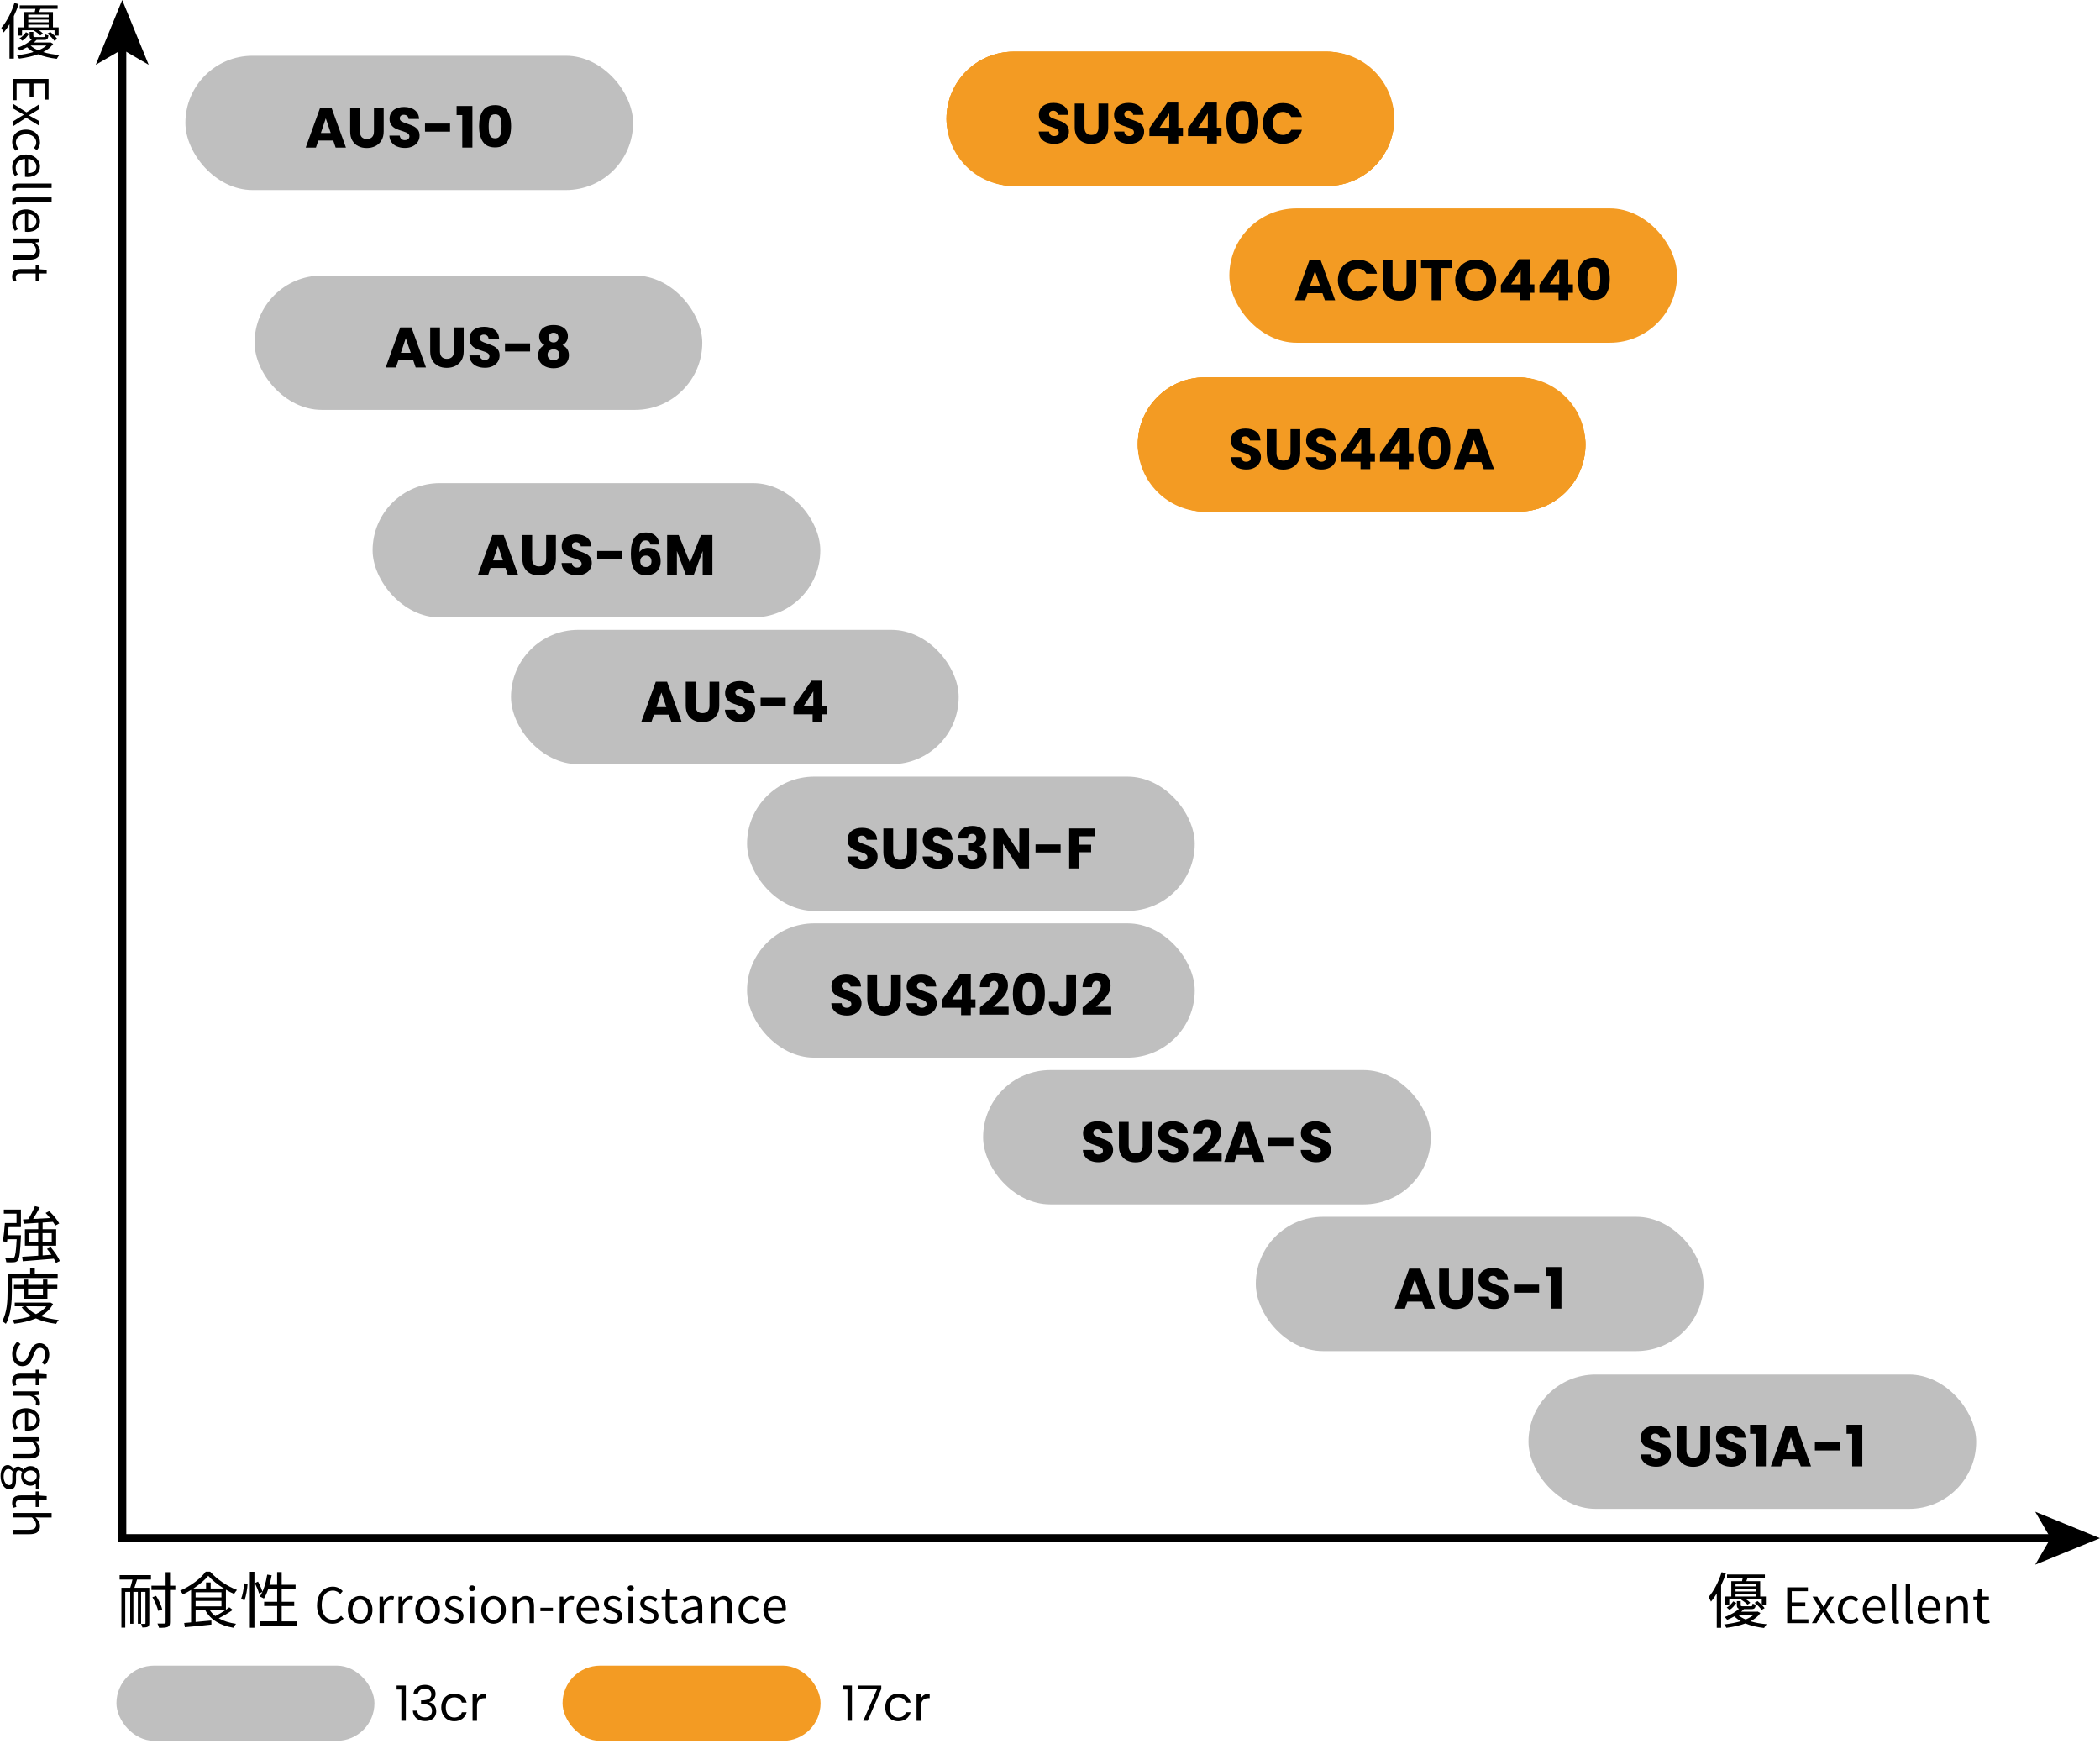 <?xml version="1.0" encoding="UTF-8"?><svg id="_レイヤー_1" xmlns="http://www.w3.org/2000/svg" viewBox="0 0 515.97 429.64"><defs><style>.cls-1{fill:#bfbfbf;}.cls-2{fill:none;stroke:#000;stroke-miterlimit:10;stroke-width:2px;}.cls-3{fill:#f39b23;}</style></defs><g><path d="M424.06,386.53c-.33,.99-.72,1.99-1.18,2.94v10.45h-1.07v-8.44c-.45,.75-.92,1.43-1.42,2.02-.11-.27-.41-.86-.59-1.13,1.3-1.51,2.49-3.8,3.21-6.12l1.04,.29Zm8.46,9.78c-.54,.79-1.37,1.45-2.44,2.01,1.19,.36,2.56,.6,3.98,.72-.21,.23-.48,.66-.62,.93-1.67-.2-3.26-.56-4.6-1.12-1.3,.48-2.86,.84-4.67,1.08-.11-.24-.36-.6-.54-.84,1.55-.17,2.92-.44,4.09-.8-.6-.33-1.13-.72-1.58-1.18-.53,.3-1.12,.59-1.76,.86-.15-.23-.45-.54-.68-.69,1.6-.54,2.82-1.31,3.59-2.04-.41-.12-.54-.39-.54-.93v-.95h.94v.95c0,.27,.09,.32,.59,.32h1.87c.35,0,.42-.08,.47-.66,.18,.11,.53,.21,.77,.26-.09,.88-.33,1.1-1.12,1.1h-1.79c-.2,.21-.42,.42-.66,.63h3.83l.2-.04,.71,.39Zm-4.51-7.84c.06-.26,.12-.53,.18-.78h-3.86v-.86h9.3v.86h-4.25c-.11,.27-.21,.54-.32,.78h3.42v3.77h1.4v2.02h-1.01v-1.3h-3.81c.39,.26,.75,.54,.98,.8l-.68,.48c-.32-.38-.98-.89-1.54-1.19l.12-.09h-3.06v1.3h-.98v-2.02h1.48v-3.77h2.62Zm-3.75,6.47c.65-.35,1.24-1,1.6-1.52l.74,.41c-.39,.57-.95,1.27-1.64,1.69l-.69-.57Zm7.18-5.82h-5.02v.63h5.02v-.63Zm0,1.22h-5.02v.65h5.02v-.65Zm0,1.9v-.65h-5.02v.65h5.02Zm-4.46,4.45c.5,.47,1.16,.86,1.92,1.19,.84-.35,1.52-.75,2.02-1.19h-3.94Zm4.84-3.33c.66,.5,1.4,1.22,1.75,1.73l-.75,.44c-.32-.51-1.04-1.25-1.7-1.76l.71-.41Z"/><path d="M439.12,389.98h5.07v.94h-3.96v2.76h3.33v.95h-3.33v3.2h4.09v.95h-5.21v-8.79Z"/><path d="M447.31,395.38l-1.98-3.12h1.18l.88,1.44c.2,.36,.43,.72,.65,1.08h.05c.2-.36,.4-.72,.59-1.08l.8-1.44h1.14l-1.98,3.23,2.15,3.29h-1.2l-.96-1.52c-.22-.4-.46-.79-.7-1.16h-.06c-.23,.37-.44,.77-.67,1.16l-.88,1.52h-1.15l2.15-3.39Z"/><path d="M451.57,395.52c0-2.17,1.48-3.43,3.14-3.43,.85,0,1.44,.36,1.91,.77l-.56,.73c-.38-.35-.78-.59-1.31-.59-1.18,0-2.04,1.02-2.04,2.52s.82,2.5,2.01,2.5c.6,0,1.13-.28,1.54-.65l.47,.73c-.58,.53-1.32,.83-2.1,.83-1.73,0-3.06-1.25-3.06-3.41Z"/><path d="M457.67,395.52c0-2.11,1.43-3.43,2.94-3.43,1.66,0,2.59,1.2,2.59,3.06,0,.24-.02,.47-.05,.62h-4.39c.07,1.39,.92,2.28,2.16,2.28,.63,0,1.15-.19,1.63-.52l.4,.72c-.58,.37-1.27,.67-2.16,.67-1.73,0-3.12-1.26-3.12-3.41Zm4.57-.53c0-1.32-.6-2.03-1.62-2.03-.92,0-1.74,.74-1.87,2.03h3.49Z"/><path d="M464.81,397.47v-8.25h1.09v8.32c0,.34,.14,.47,.31,.47,.06,0,.11,0,.23-.03l.16,.84c-.16,.06-.35,.1-.64,.1-.82,0-1.15-.53-1.15-1.45Z"/><path d="M468.23,397.47v-8.25h1.09v8.32c0,.34,.14,.47,.31,.47,.06,0,.11,0,.23-.03l.16,.84c-.16,.06-.35,.1-.64,.1-.82,0-1.15-.53-1.15-1.45Z"/><path d="M471.16,395.52c0-2.11,1.43-3.43,2.94-3.43,1.66,0,2.59,1.2,2.59,3.06,0,.24-.02,.47-.05,.62h-4.39c.07,1.39,.92,2.28,2.16,2.28,.63,0,1.15-.19,1.63-.52l.4,.72c-.58,.37-1.27,.67-2.16,.67-1.73,0-3.12-1.26-3.12-3.41Zm4.57-.53c0-1.32-.6-2.03-1.62-2.03-.92,0-1.74,.74-1.87,2.03h3.49Z"/><path d="M478.3,392.26h.9l.1,.94h.04c.62-.61,1.29-1.1,2.18-1.1,1.37,0,1.99,.89,1.99,2.55v4.13h-1.09v-3.98c0-1.22-.37-1.74-1.24-1.74-.67,0-1.13,.33-1.79,1v4.73h-1.09v-6.51Z"/><path d="M485.82,396.75v-3.61h-.97v-.83l1.02-.06,.13-1.82h.91v1.82h1.76v.89h-1.76v3.63c0,.8,.25,1.26,1.01,1.26,.23,0,.53-.08,.74-.17l.22,.82c-.37,.12-.8,.24-1.2,.24-1.39,0-1.86-.86-1.86-2.17Z"/></g><g><rect class="cls-3" x="138.22" y="409.21" width="63.39" height="18.49" rx="9.24" ry="9.24"/><g><path d="M207.06,415.09v-1h2.26v8.68h-1.1v-7.68h-1.15Z"/><path d="M216.53,414.95l-3.34,7.82h-1.1l3.38-7.72h-4.63v-.94h5.69v.83Z"/><path d="M217.92,417.69c.27-.51,.65-.9,1.13-1.18,.48-.28,1.04-.42,1.66-.42,.81,0,1.47,.2,2,.59,.52,.39,.87,.94,1.04,1.63h-1.18c-.11-.4-.33-.71-.65-.95-.32-.23-.73-.35-1.21-.35-.62,0-1.13,.21-1.51,.64-.38,.43-.58,1.04-.58,1.82s.19,1.4,.58,1.84,.89,.65,1.51,.65c.48,0,.88-.11,1.2-.34,.32-.22,.54-.54,.66-.96h1.18c-.18,.67-.53,1.21-1.06,1.61s-1.19,.61-1.98,.61c-.62,0-1.18-.14-1.66-.42-.48-.28-.86-.68-1.13-1.19-.27-.51-.41-1.11-.41-1.8s.14-1.27,.41-1.78Z"/><path d="M227.12,416.39c.36-.21,.79-.31,1.3-.31v1.13h-.29c-1.22,0-1.84,.66-1.84,1.99v3.58h-1.09v-6.58h1.09v1.07c.19-.38,.47-.67,.82-.88Z"/></g></g><g><rect class="cls-1" x="45.55" y="13.7" width="110" height="33" rx="16.5" ry="16.5"/><g><path d="M81.88,34.53h-3.67l-.59,1.74h-2.51l3.56-9.83h2.77l3.56,9.83h-2.53l-.59-1.74Zm-.62-1.85l-1.22-3.6-1.2,3.6h2.42Z"/><path d="M88.44,26.44v5.88c0,.59,.14,1.04,.43,1.36,.29,.32,.71,.48,1.27,.48s.99-.16,1.29-.48,.45-.77,.45-1.36v-5.88h2.39v5.87c0,.88-.19,1.62-.56,2.23-.37,.61-.88,1.06-1.5,1.37-.63,.31-1.33,.46-2.11,.46s-1.47-.15-2.08-.46c-.61-.3-1.09-.76-1.45-1.37s-.53-1.36-.53-2.23v-5.87h2.39Z"/><path d="M97.58,36.01c-.57-.23-1.02-.58-1.37-1.04-.34-.46-.52-1.01-.54-1.65h2.55c.04,.36,.16,.64,.38,.83,.21,.19,.49,.29,.84,.29s.63-.08,.84-.25,.31-.39,.31-.68c0-.24-.08-.44-.25-.6-.16-.16-.36-.29-.6-.39-.24-.1-.58-.22-1.01-.35-.63-.2-1.15-.39-1.55-.59s-.75-.49-1.04-.87c-.29-.38-.43-.88-.43-1.5,0-.91,.33-1.63,.99-2.15,.66-.52,1.53-.78,2.59-.78s1.96,.26,2.62,.78c.66,.52,1.02,1.24,1.06,2.16h-2.59c-.02-.32-.13-.57-.35-.75-.21-.18-.49-.27-.83-.27-.29,0-.52,.08-.7,.23-.18,.15-.27,.38-.27,.67,0,.32,.15,.56,.45,.74,.3,.18,.76,.37,1.4,.57,.63,.21,1.15,.42,1.55,.62s.74,.48,1.03,.85c.29,.37,.43,.85,.43,1.44s-.14,1.07-.43,1.53c-.28,.46-.7,.82-1.24,1.09-.54,.27-1.18,.41-1.92,.41s-1.36-.12-1.93-.35Z"/><path d="M110.58,30.36v1.99h-6.16v-1.99h6.16Z"/><path d="M112.19,28.27v-2.23h3.88v10.22h-2.49v-7.99h-1.39Z"/><path d="M118.64,27.22c.62-.92,1.62-1.39,3-1.39s2.38,.46,3,1.39c.62,.92,.93,2.19,.93,3.79s-.31,2.9-.93,3.82c-.62,.92-1.62,1.39-3,1.39s-2.38-.46-3-1.39c-.62-.92-.93-2.2-.93-3.82s.31-2.87,.93-3.79Zm4.28,1.62c-.21-.51-.63-.76-1.27-.76s-1.07,.25-1.27,.76-.31,1.23-.31,2.18c0,.63,.04,1.16,.11,1.58,.07,.42,.23,.75,.45,1.01,.23,.26,.57,.38,1.02,.38s.79-.13,1.01-.38,.38-.59,.46-1.01c.07-.42,.11-.94,.11-1.58,0-.94-.1-1.67-.31-2.18Z"/></g></g><g><rect class="cls-1" x="62.55" y="67.7" width="110" height="33" rx="16.5" ry="16.5"/><g><path d="M101.54,88.53h-3.67l-.59,1.74h-2.51l3.56-9.83h2.77l3.56,9.83h-2.53l-.59-1.74Zm-.62-1.85l-1.22-3.6-1.2,3.6h2.42Z"/><path d="M108.1,80.44v5.88c0,.59,.14,1.04,.43,1.36,.29,.32,.71,.48,1.27,.48s.99-.16,1.29-.48,.45-.77,.45-1.36v-5.88h2.39v5.87c0,.88-.19,1.62-.56,2.23-.37,.61-.88,1.06-1.5,1.37-.63,.31-1.33,.46-2.11,.46s-1.47-.15-2.08-.46-1.09-.76-1.45-1.37-.53-1.36-.53-2.23v-5.87h2.39Z"/><path d="M117.24,90.01c-.57-.23-1.02-.58-1.37-1.04-.34-.46-.52-1.01-.54-1.65h2.55c.04,.36,.16,.64,.38,.83,.21,.19,.49,.29,.84,.29s.63-.08,.84-.25c.21-.16,.31-.39,.31-.68,0-.24-.08-.44-.25-.6-.16-.16-.36-.29-.6-.39-.24-.1-.58-.22-1.01-.35-.63-.2-1.15-.39-1.55-.59-.4-.2-.75-.49-1.04-.87-.29-.38-.43-.88-.43-1.5,0-.91,.33-1.63,.99-2.15,.66-.52,1.53-.78,2.59-.78s1.96,.26,2.62,.78c.66,.52,1.02,1.24,1.06,2.16h-2.59c-.02-.32-.13-.57-.35-.75-.21-.18-.49-.27-.83-.27-.29,0-.52,.08-.7,.23-.18,.15-.27,.38-.27,.67,0,.32,.15,.56,.45,.74,.3,.18,.76,.37,1.4,.57,.63,.21,1.15,.42,1.55,.62,.4,.2,.74,.48,1.03,.85,.29,.37,.43,.85,.43,1.44s-.14,1.07-.43,1.53c-.28,.46-.7,.82-1.24,1.09-.54,.27-1.18,.41-1.92,.41s-1.36-.12-1.93-.35Z"/><path d="M130.24,84.36v1.99h-6.16v-1.99h6.16Z"/><path d="M132.47,82.58c0-.5,.13-.96,.39-1.38,.26-.42,.66-.75,1.19-.99,.53-.25,1.19-.37,1.96-.37s1.43,.12,1.95,.37c.53,.25,.92,.58,1.18,.99,.26,.42,.39,.88,.39,1.38s-.12,.94-.36,1.32c-.24,.37-.56,.67-.96,.88,.5,.24,.89,.58,1.16,1s.41,.92,.41,1.49c0,.66-.17,1.23-.5,1.72-.34,.48-.79,.85-1.37,1.1s-1.21,.38-1.91,.38-1.34-.13-1.91-.38-1.03-.62-1.37-1.1c-.34-.48-.5-1.05-.5-1.72,0-.58,.14-1.08,.41-1.5s.65-.75,1.15-.99c-.88-.47-1.32-1.2-1.32-2.2Zm2.48,3.59c-.27,.24-.41,.57-.41,.99,0,.39,.13,.71,.4,.97,.27,.25,.62,.38,1.07,.38s.8-.13,1.06-.38c.26-.25,.39-.57,.39-.97s-.13-.74-.4-.98c-.27-.24-.61-.36-1.04-.36s-.79,.12-1.06,.36Zm1.94-4.12c-.22-.21-.51-.31-.88-.31s-.66,.11-.88,.32c-.22,.21-.33,.51-.33,.9s.11,.65,.34,.86c.22,.21,.51,.31,.87,.31s.64-.11,.87-.32c.22-.21,.34-.5,.34-.87,0-.38-.11-.68-.33-.89Z"/></g></g><g><rect class="cls-1" x="91.55" y="118.7" width="110" height="33" rx="16.5" ry="16.5"/><g><path d="M124.19,139.53h-3.67l-.59,1.74h-2.51l3.56-9.83h2.77l3.56,9.83h-2.53l-.59-1.74Zm-.62-1.85l-1.22-3.6-1.2,3.6h2.42Z"/><path d="M130.75,131.44v5.88c0,.59,.14,1.04,.43,1.36s.71,.48,1.27,.48,.99-.16,1.29-.48,.45-.77,.45-1.36v-5.88h2.39v5.87c0,.88-.19,1.62-.56,2.23-.37,.61-.88,1.06-1.5,1.37-.63,.31-1.33,.46-2.11,.46s-1.47-.15-2.08-.46c-.61-.3-1.09-.76-1.45-1.37s-.53-1.36-.53-2.23v-5.87h2.39Z"/><path d="M139.89,141.01c-.57-.23-1.02-.58-1.37-1.04-.34-.46-.52-1.01-.54-1.65h2.55c.04,.36,.16,.64,.38,.83s.5,.29,.84,.29,.63-.08,.84-.25c.21-.16,.31-.39,.31-.68,0-.24-.08-.44-.25-.6-.16-.16-.36-.29-.6-.39-.24-.1-.58-.22-1.01-.35-.63-.2-1.15-.39-1.55-.59-.4-.2-.75-.49-1.04-.87s-.43-.88-.43-1.5c0-.91,.33-1.63,.99-2.15,.66-.52,1.53-.78,2.59-.78s1.96,.26,2.62,.78c.66,.52,1.02,1.24,1.06,2.16h-2.59c-.02-.32-.14-.57-.35-.75-.21-.18-.49-.27-.83-.27-.29,0-.52,.08-.7,.23-.18,.15-.27,.38-.27,.67,0,.32,.15,.56,.45,.74,.3,.18,.77,.37,1.4,.57,.63,.21,1.15,.42,1.55,.62,.4,.2,.74,.48,1.03,.85,.29,.37,.43,.85,.43,1.44s-.14,1.07-.43,1.53c-.29,.46-.7,.82-1.24,1.09-.54,.27-1.18,.41-1.92,.41s-1.36-.12-1.93-.35Z"/><path d="M152.89,135.36v1.99h-6.16v-1.99h6.16Z"/><path d="M159.42,133.03c-.19-.17-.45-.26-.8-.26-.53,0-.92,.23-1.15,.69-.23,.46-.35,1.19-.36,2.19,.21-.33,.5-.58,.89-.77,.39-.19,.81-.28,1.28-.28,.92,0,1.65,.29,2.21,.87,.56,.58,.83,1.39,.83,2.42,0,.68-.14,1.28-.41,1.79-.28,.51-.68,.92-1.2,1.2-.53,.29-1.15,.43-1.87,.43-1.44,0-2.44-.45-3-1.35-.56-.9-.84-2.2-.84-3.89,0-1.77,.3-3.09,.89-3.95s1.54-1.3,2.85-1.3c.7,0,1.29,.14,1.77,.41,.48,.28,.84,.64,1.09,1.08,.25,.45,.39,.94,.44,1.47h-2.23c-.07-.35-.21-.6-.39-.78Zm-1.71,3.82c-.27,.24-.4,.58-.4,1.02s.12,.8,.37,1.05,.6,.38,1.06,.38c.41,0,.74-.12,.97-.37,.24-.25,.36-.59,.36-1.01s-.12-.78-.35-1.04-.57-.38-1.01-.38c-.4,0-.74,.12-1,.36Z"/><path d="M175.04,131.44v9.83h-2.39v-5.89l-2.2,5.89h-1.93l-2.21-5.91v5.91h-2.39v-9.83h2.83l2.76,6.8,2.73-6.8h2.81Z"/></g></g><g><rect class="cls-1" x="125.55" y="154.75" width="110" height="33" rx="16.5" ry="16.5"/><g><path d="M164.34,175.58h-3.67l-.59,1.74h-2.51l3.56-9.83h2.77l3.56,9.83h-2.53l-.59-1.74Zm-.62-1.85l-1.22-3.6-1.2,3.6h2.42Z"/><path d="M170.89,167.49v5.88c0,.59,.14,1.04,.43,1.36,.29,.32,.71,.48,1.27,.48s.99-.16,1.29-.48,.45-.77,.45-1.36v-5.88h2.39v5.87c0,.88-.19,1.62-.56,2.23-.37,.61-.88,1.06-1.5,1.37-.63,.31-1.33,.46-2.11,.46s-1.47-.15-2.08-.46c-.61-.3-1.09-.76-1.45-1.37s-.53-1.36-.53-2.23v-5.87h2.39Z"/><path d="M180.03,177.06c-.57-.23-1.02-.58-1.37-1.04-.34-.46-.52-1.01-.54-1.65h2.55c.04,.36,.16,.64,.38,.83,.21,.19,.49,.29,.84,.29s.63-.08,.84-.25,.31-.39,.31-.68c0-.24-.08-.44-.25-.6-.16-.16-.36-.29-.6-.39-.24-.1-.58-.22-1.01-.35-.63-.2-1.15-.39-1.55-.59s-.75-.49-1.04-.87c-.29-.38-.43-.88-.43-1.5,0-.91,.33-1.63,.99-2.15,.66-.52,1.53-.78,2.59-.78s1.96,.26,2.62,.78c.66,.52,1.02,1.24,1.06,2.16h-2.59c-.02-.32-.13-.57-.35-.75-.21-.18-.49-.27-.83-.27-.29,0-.52,.08-.7,.23-.18,.15-.27,.38-.27,.67,0,.32,.15,.56,.45,.74,.3,.18,.76,.37,1.4,.57,.63,.21,1.15,.42,1.55,.62s.74,.48,1.03,.85c.29,.37,.43,.85,.43,1.44s-.14,1.07-.43,1.53c-.28,.46-.7,.82-1.24,1.09-.54,.27-1.18,.41-1.92,.41s-1.36-.12-1.93-.35Z"/><path d="M193.04,171.41v1.99h-6.16v-1.99h6.16Z"/><path d="M194.96,175.5v-1.93l4.42-6.33h2.67v6.19h1.15v2.07h-1.15v1.82h-2.39v-1.82h-4.7Zm4.87-5.63l-2.35,3.56h2.35v-3.56Z"/></g></g><g><rect class="cls-1" x="241.55" y="262.9" width="110" height="33" rx="16.5" ry="16.5"/><g><path d="M267.98,285.21c-.57-.23-1.02-.58-1.37-1.04s-.52-1.01-.54-1.65h2.55c.04,.36,.16,.64,.38,.83s.5,.29,.84,.29,.63-.08,.84-.25c.21-.16,.31-.39,.31-.68,0-.24-.08-.44-.25-.6-.16-.16-.36-.29-.6-.39-.24-.1-.58-.22-1.01-.35-.63-.2-1.15-.39-1.55-.59-.4-.2-.75-.49-1.04-.87s-.43-.88-.43-1.5c0-.92,.33-1.63,.99-2.15,.66-.52,1.53-.78,2.59-.78s1.96,.26,2.62,.78c.66,.52,1.02,1.24,1.06,2.16h-2.59c-.02-.32-.14-.57-.35-.75s-.49-.27-.83-.27c-.29,0-.52,.08-.7,.23-.18,.15-.27,.38-.27,.67,0,.32,.15,.56,.45,.74s.77,.37,1.4,.57c.63,.21,1.15,.42,1.55,.62,.4,.2,.74,.48,1.03,.85,.29,.37,.43,.85,.43,1.44s-.14,1.07-.43,1.53c-.29,.46-.7,.82-1.24,1.09-.54,.27-1.18,.41-1.92,.41s-1.36-.12-1.93-.35Z"/><path d="M277.32,275.64v5.88c0,.59,.14,1.04,.43,1.36s.71,.48,1.27,.48,.99-.16,1.29-.48,.45-.77,.45-1.36v-5.88h2.39v5.87c0,.88-.19,1.62-.56,2.23s-.88,1.06-1.5,1.37-1.33,.46-2.11,.46-1.47-.15-2.08-.46c-.61-.3-1.09-.76-1.45-1.37s-.53-1.36-.53-2.23v-5.87h2.39Z"/><path d="M286.46,285.21c-.57-.23-1.02-.58-1.37-1.04s-.52-1.01-.54-1.65h2.55c.04,.36,.16,.64,.38,.83s.5,.29,.84,.29,.63-.08,.84-.25c.21-.16,.31-.39,.31-.68,0-.24-.08-.44-.25-.6-.16-.16-.36-.29-.6-.39-.24-.1-.58-.22-1.01-.35-.63-.2-1.15-.39-1.55-.59-.4-.2-.75-.49-1.04-.87s-.43-.88-.43-1.5c0-.92,.33-1.63,.99-2.15,.66-.52,1.53-.78,2.59-.78s1.96,.26,2.62,.78c.66,.52,1.02,1.24,1.06,2.16h-2.59c-.02-.32-.14-.57-.35-.75s-.49-.27-.83-.27c-.29,0-.52,.08-.7,.23-.18,.15-.27,.38-.27,.67,0,.32,.15,.56,.45,.74s.77,.37,1.4,.57c.63,.21,1.15,.42,1.55,.62,.4,.2,.74,.48,1.03,.85,.29,.37,.43,.85,.43,1.44s-.14,1.07-.43,1.53c-.29,.46-.7,.82-1.24,1.09-.54,.27-1.18,.41-1.92,.41s-1.36-.12-1.93-.35Z"/><path d="M293.56,283.2c.91-.76,1.64-1.38,2.16-1.86s.97-.99,1.34-1.53,.55-1.05,.55-1.55c0-.38-.09-.68-.27-.9-.18-.21-.44-.32-.8-.32s-.63,.13-.83,.4c-.2,.27-.3,.64-.3,1.13h-2.31c.02-.79,.19-1.46,.51-1.99,.32-.53,.75-.92,1.27-1.18,.53-.25,1.11-.38,1.76-.38,1.11,0,1.95,.29,2.51,.85s.85,1.31,.85,2.23c0,1-.34,1.92-1.02,2.78-.68,.85-1.55,1.69-2.6,2.5h3.78v1.95h-7.03v-1.78c.32-.25,.46-.37,.43-.35Z"/><path d="M307.56,283.73h-3.67l-.59,1.74h-2.51l3.56-9.83h2.77l3.56,9.83h-2.53l-.59-1.74Zm-.62-1.85l-1.22-3.6-1.2,3.6h2.42Z"/><path d="M317.78,279.56v1.99h-6.16v-1.99h6.16Z"/><path d="M321.5,285.21c-.57-.23-1.02-.58-1.37-1.04s-.52-1.01-.54-1.65h2.55c.04,.36,.16,.64,.38,.83,.21,.19,.49,.29,.84,.29s.63-.08,.84-.25c.21-.16,.31-.39,.31-.68,0-.24-.08-.44-.25-.6-.16-.16-.36-.29-.6-.39s-.58-.22-1.01-.35c-.63-.2-1.15-.39-1.55-.59-.4-.2-.75-.49-1.04-.87-.29-.38-.43-.88-.43-1.5,0-.92,.33-1.63,.99-2.15,.66-.52,1.53-.78,2.59-.78s1.96,.26,2.62,.78c.66,.52,1.02,1.24,1.06,2.16h-2.59c-.02-.32-.13-.57-.35-.75s-.49-.27-.83-.27c-.29,0-.52,.08-.7,.23-.18,.15-.27,.38-.27,.67,0,.32,.15,.56,.45,.74,.3,.18,.76,.37,1.4,.57,.63,.21,1.15,.42,1.55,.62,.4,.2,.74,.48,1.03,.85s.43,.85,.43,1.44-.14,1.07-.43,1.53c-.28,.46-.7,.82-1.24,1.09-.54,.27-1.18,.41-1.92,.41s-1.36-.12-1.93-.35Z"/></g></g><g><rect class="cls-1" x="183.55" y="226.85" width="110" height="33" rx="16.5" ry="16.5"/><g><path d="M206.16,249.16c-.57-.23-1.02-.58-1.37-1.04s-.52-1.01-.54-1.65h2.55c.04,.36,.16,.64,.38,.83s.5,.29,.84,.29,.63-.08,.84-.25c.21-.16,.31-.39,.31-.68,0-.24-.08-.44-.25-.6-.16-.16-.36-.29-.6-.39-.24-.1-.58-.22-1.01-.35-.63-.2-1.15-.39-1.55-.59-.4-.2-.75-.48-1.04-.87s-.43-.88-.43-1.5c0-.92,.33-1.63,.99-2.15,.66-.52,1.53-.78,2.59-.78s1.96,.26,2.62,.78c.66,.52,1.02,1.24,1.06,2.16h-2.59c-.02-.32-.14-.57-.35-.75-.21-.18-.49-.27-.83-.27-.29,0-.52,.08-.7,.23-.18,.15-.27,.38-.27,.67,0,.32,.15,.56,.45,.74,.3,.18,.77,.37,1.4,.57,.63,.21,1.15,.42,1.55,.62,.4,.2,.74,.48,1.03,.85,.29,.37,.43,.85,.43,1.44s-.14,1.07-.43,1.53c-.29,.46-.7,.82-1.24,1.09s-1.18,.41-1.92,.41-1.36-.12-1.93-.35Z"/><path d="M215.5,239.59v5.88c0,.59,.14,1.04,.43,1.36,.29,.32,.71,.48,1.27,.48s.99-.16,1.29-.48c.3-.32,.45-.77,.45-1.36v-5.88h2.39v5.87c0,.88-.19,1.62-.56,2.23s-.88,1.06-1.5,1.37c-.63,.31-1.33,.46-2.11,.46s-1.47-.15-2.08-.46c-.61-.3-1.09-.76-1.45-1.37s-.53-1.36-.53-2.23v-5.87h2.39Z"/><path d="M224.64,249.16c-.57-.23-1.02-.58-1.37-1.04s-.52-1.01-.54-1.65h2.55c.04,.36,.16,.64,.38,.83s.5,.29,.84,.29,.63-.08,.84-.25c.21-.16,.31-.39,.31-.68,0-.24-.08-.44-.25-.6-.16-.16-.36-.29-.6-.39-.24-.1-.58-.22-1.01-.35-.63-.2-1.15-.39-1.55-.59-.4-.2-.75-.48-1.04-.87s-.43-.88-.43-1.5c0-.92,.33-1.63,.99-2.15,.66-.52,1.53-.78,2.59-.78s1.96,.26,2.62,.78c.66,.52,1.02,1.24,1.06,2.16h-2.59c-.02-.32-.14-.57-.35-.75-.21-.18-.49-.27-.83-.27-.29,0-.52,.08-.7,.23-.18,.15-.27,.38-.27,.67,0,.32,.15,.56,.45,.74,.3,.18,.77,.37,1.4,.57,.63,.21,1.15,.42,1.55,.62,.4,.2,.74,.48,1.03,.85,.29,.37,.43,.85,.43,1.44s-.14,1.07-.43,1.53c-.29,.46-.7,.82-1.24,1.09s-1.18,.41-1.92,.41-1.36-.12-1.93-.35Z"/><path d="M231.44,247.59v-1.93l4.42-6.33h2.67v6.19h1.15v2.07h-1.15v1.82h-2.39v-1.82h-4.7Zm4.87-5.63l-2.35,3.56h2.35v-3.56Z"/><path d="M241.21,247.15c.92-.76,1.64-1.38,2.16-1.86,.53-.49,.97-.99,1.34-1.53,.36-.53,.55-1.05,.55-1.55,0-.38-.09-.68-.27-.9-.18-.21-.44-.32-.8-.32s-.63,.13-.83,.4c-.2,.27-.3,.64-.3,1.13h-2.31c.02-.79,.19-1.46,.51-1.99,.32-.53,.75-.92,1.27-1.18s1.11-.38,1.76-.38c1.11,0,1.95,.29,2.51,.85,.56,.57,.85,1.31,.85,2.23,0,1-.34,1.92-1.02,2.78-.68,.85-1.55,1.69-2.6,2.5h3.78v1.95h-7.03v-1.78c.32-.25,.46-.37,.43-.35Z"/><path d="M249.79,240.37c.62-.92,1.62-1.39,3-1.39s2.38,.46,3,1.39c.62,.92,.93,2.19,.93,3.79s-.31,2.9-.93,3.82c-.62,.92-1.62,1.39-3,1.39s-2.38-.46-3-1.39c-.62-.92-.93-2.2-.93-3.82s.31-2.87,.93-3.79Zm4.28,1.62c-.21-.51-.63-.76-1.27-.76s-1.07,.25-1.27,.76c-.21,.51-.31,1.23-.31,2.18,0,.63,.04,1.16,.11,1.58,.07,.41,.23,.75,.46,1.01,.23,.26,.57,.38,1.01,.38s.79-.13,1.02-.38c.23-.26,.38-.59,.46-1.01,.07-.42,.11-.94,.11-1.58,0-.94-.1-1.67-.31-2.18Z"/><path d="M264.38,239.59v6.69c0,1.04-.29,1.83-.88,2.39-.58,.56-1.37,.84-2.36,.84s-1.87-.29-2.49-.88-.94-1.42-.94-2.51h2.38c0,.41,.08,.72,.25,.93s.41,.32,.73,.32c.29,0,.51-.09,.67-.28,.16-.19,.24-.46,.24-.81v-6.69h2.39Z"/><path d="M266.43,247.15c.92-.76,1.64-1.38,2.16-1.86,.53-.49,.97-.99,1.34-1.53,.36-.53,.55-1.05,.55-1.55,0-.38-.09-.68-.27-.9-.18-.21-.44-.32-.8-.32s-.63,.13-.83,.4c-.2,.27-.3,.64-.3,1.13h-2.31c.02-.79,.19-1.46,.51-1.99,.32-.53,.75-.92,1.27-1.18s1.11-.38,1.76-.38c1.11,0,1.95,.29,2.51,.85,.56,.57,.85,1.31,.85,2.23,0,1-.34,1.92-1.02,2.78-.68,.85-1.55,1.69-2.6,2.5h3.78v1.95h-7.03v-1.78c.32-.25,.46-.37,.43-.35Z"/></g></g><g><rect class="cls-1" x="183.55" y="190.8" width="110" height="33" rx="16.5" ry="16.5"/><g><path d="M210.11,213.11c-.57-.23-1.02-.58-1.37-1.04-.34-.46-.52-1.01-.54-1.65h2.55c.04,.36,.16,.64,.38,.83s.5,.29,.84,.29,.63-.08,.84-.25c.21-.16,.31-.39,.31-.68,0-.24-.08-.44-.25-.6-.16-.16-.36-.29-.6-.39-.24-.1-.58-.22-1.01-.35-.63-.2-1.15-.39-1.55-.59-.4-.2-.75-.49-1.04-.87s-.43-.88-.43-1.5c0-.91,.33-1.63,.99-2.15,.66-.52,1.53-.78,2.59-.78s1.96,.26,2.62,.78c.66,.52,1.02,1.24,1.06,2.16h-2.59c-.02-.32-.14-.57-.35-.75-.21-.18-.49-.27-.83-.27-.29,0-.52,.08-.7,.23-.18,.15-.27,.38-.27,.67,0,.32,.15,.56,.45,.74,.3,.18,.77,.37,1.4,.57,.63,.21,1.15,.42,1.55,.62,.4,.2,.74,.48,1.03,.85,.29,.37,.43,.85,.43,1.44s-.14,1.07-.43,1.53c-.29,.46-.7,.82-1.24,1.09-.54,.27-1.18,.41-1.92,.41s-1.36-.12-1.93-.35Z"/><path d="M219.45,203.54v5.88c0,.59,.14,1.04,.43,1.36s.71,.48,1.27,.48,.99-.16,1.29-.48,.45-.77,.45-1.36v-5.88h2.39v5.87c0,.88-.19,1.62-.56,2.23-.37,.61-.88,1.06-1.5,1.37s-1.33,.46-2.11,.46-1.47-.15-2.08-.46c-.61-.3-1.09-.76-1.45-1.37s-.53-1.36-.53-2.23v-5.87h2.39Z"/><path d="M228.59,213.11c-.57-.23-1.02-.58-1.37-1.04-.34-.46-.52-1.01-.54-1.65h2.55c.04,.36,.16,.64,.38,.83s.5,.29,.84,.29,.63-.08,.84-.25c.21-.16,.31-.39,.31-.68,0-.24-.08-.44-.25-.6-.16-.16-.36-.29-.6-.39-.24-.1-.58-.22-1.01-.35-.63-.2-1.15-.39-1.55-.59-.4-.2-.75-.49-1.04-.87s-.43-.88-.43-1.5c0-.91,.33-1.63,.99-2.15,.66-.52,1.53-.78,2.59-.78s1.96,.26,2.62,.78c.66,.52,1.02,1.24,1.06,2.16h-2.59c-.02-.32-.14-.57-.35-.75-.21-.18-.49-.27-.83-.27-.29,0-.52,.08-.7,.23-.18,.15-.27,.38-.27,.67,0,.32,.15,.56,.45,.74,.3,.18,.77,.37,1.4,.57,.63,.21,1.15,.42,1.55,.62,.4,.2,.74,.48,1.03,.85,.29,.37,.43,.85,.43,1.44s-.14,1.07-.43,1.53c-.29,.46-.7,.82-1.24,1.09-.54,.27-1.18,.41-1.92,.41s-1.36-.12-1.93-.35Z"/><path d="M236.4,203.72c.62-.54,1.45-.81,2.51-.81,.7,0,1.3,.12,1.8,.36,.5,.24,.88,.57,1.13,.99s.39,.89,.39,1.41c0,.62-.15,1.12-.46,1.5-.31,.39-.67,.65-1.08,.79v.06c.53,.18,.95,.47,1.26,.88,.31,.41,.46,.94,.46,1.58,0,.58-.13,1.09-.4,1.53-.27,.44-.65,.79-1.16,1.04-.51,.25-1.11,.38-1.81,.38-1.12,0-2.01-.28-2.68-.83-.67-.55-1.02-1.38-1.06-2.49h2.32c0,.41,.13,.73,.35,.97,.22,.24,.55,.36,.98,.36,.36,0,.65-.1,.85-.32,.2-.21,.3-.49,.3-.83,0-.45-.14-.77-.43-.97-.28-.2-.74-.3-1.36-.3h-.45v-1.95h.45c.48,0,.86-.08,1.15-.25,.29-.16,.44-.46,.44-.88,0-.34-.09-.6-.28-.78-.19-.19-.44-.28-.77-.28-.36,0-.62,.11-.79,.32-.17,.21-.27,.48-.3,.8h-2.34c.04-1,.36-1.77,.98-2.31Z"/><path d="M252.84,213.37h-2.39l-4-6.06v6.06h-2.39v-9.83h2.39l4,6.09v-6.09h2.39v9.83Z"/><path d="M260.59,207.46v1.99h-6.16v-1.99h6.16Z"/><path d="M269.09,203.54v1.92h-4v2.07h3v1.86h-3v3.98h-2.39v-9.83h6.4Z"/></g></g><g><rect class="cls-1" x="308.55" y="298.95" width="110" height="33" rx="16.5" ry="16.5"/><g><path d="M349.45,319.78h-3.67l-.59,1.74h-2.51l3.56-9.83h2.77l3.56,9.83h-2.53l-.59-1.74Zm-.62-1.85l-1.22-3.6-1.2,3.6h2.42Z"/><path d="M356,311.69v5.88c0,.59,.14,1.04,.43,1.36s.71,.48,1.27,.48,.99-.16,1.29-.48,.45-.77,.45-1.36v-5.88h2.39v5.87c0,.88-.19,1.62-.56,2.23-.37,.61-.88,1.06-1.5,1.37-.63,.31-1.33,.46-2.11,.46s-1.47-.15-2.08-.46c-.61-.3-1.09-.76-1.45-1.37s-.53-1.36-.53-2.23v-5.87h2.39Z"/><path d="M365.14,321.26c-.57-.23-1.02-.58-1.37-1.04-.34-.46-.52-1.01-.54-1.65h2.55c.04,.36,.16,.64,.38,.83s.5,.29,.84,.29,.63-.08,.84-.25c.21-.16,.31-.39,.31-.68,0-.24-.08-.44-.25-.6-.16-.16-.36-.29-.6-.39-.24-.1-.58-.22-1.01-.35-.63-.2-1.15-.39-1.55-.59s-.75-.49-1.04-.87-.43-.88-.43-1.5c0-.91,.33-1.63,.99-2.15,.66-.52,1.53-.78,2.59-.78s1.96,.26,2.62,.78c.66,.52,1.02,1.24,1.06,2.16h-2.59c-.02-.32-.14-.57-.35-.75-.21-.18-.49-.27-.83-.27-.29,0-.52,.08-.7,.23-.18,.15-.27,.38-.27,.67,0,.32,.15,.56,.45,.74,.3,.18,.77,.37,1.4,.57,.63,.21,1.15,.42,1.55,.62,.4,.2,.74,.48,1.03,.85,.29,.37,.43,.85,.43,1.44s-.14,1.07-.43,1.53c-.29,.46-.7,.82-1.24,1.09s-1.18,.41-1.92,.41-1.36-.12-1.93-.35Z"/><path d="M378.15,315.61v1.99h-6.16v-1.99h6.16Z"/><path d="M379.76,313.52v-2.23h3.88v10.22h-2.49v-7.99h-1.39Z"/></g></g><g><rect class="cls-1" x="375.55" y="337.7" width="110" height="33" rx="16.5" ry="16.5"/><g><path d="M405.02,360.01c-.57-.23-1.02-.58-1.37-1.04s-.52-1.01-.54-1.65h2.55c.04,.36,.16,.64,.38,.83s.5,.29,.84,.29,.63-.08,.84-.25c.21-.16,.31-.39,.31-.68,0-.24-.08-.44-.25-.6-.16-.16-.36-.29-.6-.39-.24-.1-.58-.22-1.01-.35-.63-.2-1.15-.39-1.55-.59s-.75-.49-1.04-.87-.43-.88-.43-1.5c0-.91,.33-1.63,.99-2.15,.66-.52,1.53-.78,2.59-.78s1.96,.26,2.62,.78c.66,.52,1.02,1.24,1.06,2.16h-2.59c-.02-.32-.14-.57-.35-.75-.21-.18-.49-.27-.83-.27-.29,0-.52,.08-.7,.23-.18,.15-.27,.38-.27,.67,0,.32,.15,.56,.45,.74,.3,.18,.77,.37,1.4,.57,.63,.21,1.15,.42,1.55,.62,.4,.2,.74,.48,1.03,.85,.29,.37,.43,.85,.43,1.44s-.14,1.07-.43,1.53c-.29,.46-.7,.82-1.24,1.09-.54,.27-1.18,.41-1.92,.41s-1.36-.12-1.93-.35Z"/><path d="M414.36,350.44v5.88c0,.59,.14,1.04,.43,1.36s.71,.48,1.27,.48,.99-.16,1.29-.48,.45-.77,.45-1.36v-5.88h2.39v5.87c0,.88-.19,1.62-.56,2.23-.37,.61-.88,1.06-1.5,1.37-.63,.31-1.33,.46-2.11,.46s-1.47-.15-2.08-.46c-.61-.3-1.09-.76-1.45-1.37s-.53-1.36-.53-2.23v-5.87h2.39Z"/><path d="M423.5,360.01c-.57-.23-1.02-.58-1.37-1.04s-.52-1.01-.54-1.65h2.55c.04,.36,.16,.64,.38,.83s.5,.29,.84,.29,.63-.08,.84-.25c.21-.16,.31-.39,.31-.68,0-.24-.08-.44-.25-.6-.16-.16-.36-.29-.6-.39-.24-.1-.58-.22-1.01-.35-.63-.2-1.15-.39-1.55-.59s-.75-.49-1.04-.87-.43-.88-.43-1.5c0-.91,.33-1.63,.99-2.15,.66-.52,1.53-.78,2.59-.78s1.96,.26,2.62,.78c.66,.52,1.02,1.24,1.06,2.16h-2.59c-.02-.32-.14-.57-.35-.75-.21-.18-.49-.27-.83-.27-.29,0-.52,.08-.7,.23-.18,.15-.27,.38-.27,.67,0,.32,.15,.56,.45,.74,.3,.18,.77,.37,1.4,.57,.63,.21,1.15,.42,1.55,.62,.4,.2,.74,.48,1.03,.85,.29,.37,.43,.85,.43,1.44s-.14,1.07-.43,1.53c-.29,.46-.7,.82-1.24,1.09-.54,.27-1.18,.41-1.92,.41s-1.36-.12-1.93-.35Z"/><path d="M429.99,352.27v-2.23h3.88v10.22h-2.49v-7.99h-1.39Z"/><path d="M441.86,358.53h-3.67l-.59,1.74h-2.51l3.56-9.83h2.77l3.56,9.83h-2.53l-.59-1.74Zm-.62-1.85l-1.22-3.6-1.2,3.6h2.42Z"/><path d="M452.08,354.36v1.99h-6.16v-1.99h6.16Z"/><path d="M453.69,352.27v-2.23h3.88v10.22h-2.49v-7.99h-1.39Z"/></g></g><g><g><g><rect class="cls-3" x="232.55" y="12.7" width="110" height="33" rx="16.5" ry="16.5"/><path class="cls-3" d="M326.05,13.7c8.55,0,15.5,6.95,15.5,15.5s-6.95,15.5-15.5,15.5h-77c-8.55,0-15.5-6.95-15.5-15.5s6.95-15.5,15.5-15.5h77m0-1h-77c-9.11,0-16.5,7.39-16.5,16.5h0c0,9.11,7.39,16.5,16.5,16.5h77c9.11,0,16.5-7.39,16.5-16.5h0c0-9.11-7.39-16.5-16.5-16.5h0Z"/></g><g><path class="cls-3" d="M257.12,35.01c-.57-.23-1.02-.58-1.37-1.04-.34-.46-.52-1.01-.54-1.65h2.55c.04,.36,.16,.64,.38,.83,.21,.19,.49,.29,.84,.29s.63-.08,.84-.25,.31-.39,.31-.68c0-.24-.08-.44-.25-.6-.16-.16-.36-.29-.6-.39-.24-.1-.58-.22-1.01-.35-.63-.2-1.15-.39-1.55-.59s-.75-.49-1.04-.87c-.29-.38-.43-.88-.43-1.5,0-.91,.33-1.63,.99-2.15,.66-.52,1.53-.78,2.59-.78s1.96,.26,2.62,.78c.66,.52,1.02,1.24,1.06,2.16h-2.59c-.02-.32-.13-.57-.35-.75-.21-.18-.49-.27-.83-.27-.29,0-.52,.08-.7,.23-.18,.15-.27,.38-.27,.67,0,.32,.15,.56,.45,.74,.3,.18,.76,.37,1.4,.57,.63,.21,1.15,.42,1.55,.62s.74,.48,1.03,.85c.29,.37,.43,.85,.43,1.44s-.14,1.07-.43,1.53c-.28,.46-.7,.82-1.24,1.09-.54,.27-1.18,.41-1.92,.41s-1.36-.12-1.93-.35Z"/><path class="cls-3" d="M266.46,25.44v5.88c0,.59,.14,1.04,.43,1.36,.29,.32,.71,.48,1.27,.48s.99-.16,1.29-.48,.45-.77,.45-1.36v-5.88h2.39v5.87c0,.88-.19,1.62-.56,2.23-.37,.61-.88,1.06-1.5,1.37-.63,.31-1.33,.46-2.11,.46s-1.47-.15-2.08-.46c-.61-.3-1.09-.76-1.45-1.37s-.53-1.36-.53-2.23v-5.87h2.39Z"/><path class="cls-3" d="M275.6,35.01c-.57-.23-1.02-.58-1.37-1.04-.34-.46-.52-1.01-.54-1.65h2.55c.04,.36,.16,.64,.38,.83,.21,.19,.49,.29,.84,.29s.63-.08,.84-.25,.31-.39,.31-.68c0-.24-.08-.44-.25-.6-.16-.16-.36-.29-.6-.39-.24-.1-.58-.22-1.01-.35-.63-.2-1.15-.39-1.55-.59s-.75-.49-1.04-.87c-.29-.38-.43-.88-.43-1.5,0-.91,.33-1.63,.99-2.15,.66-.52,1.53-.78,2.59-.78s1.96,.26,2.62,.78c.66,.52,1.02,1.24,1.06,2.16h-2.59c-.02-.32-.13-.57-.35-.75-.21-.18-.49-.27-.83-.27-.29,0-.52,.08-.7,.23-.18,.15-.27,.38-.27,.67,0,.32,.15,.56,.45,.74,.3,.18,.76,.37,1.4,.57,.63,.21,1.15,.42,1.55,.62s.74,.48,1.03,.85c.29,.37,.43,.85,.43,1.44s-.14,1.07-.43,1.53c-.28,.46-.7,.82-1.24,1.09-.54,.27-1.18,.41-1.92,.41s-1.36-.12-1.93-.35Z"/><path class="cls-3" d="M282.41,33.45v-1.93l4.42-6.33h2.67v6.19h1.15v2.07h-1.15v1.82h-2.39v-1.82h-4.7Zm4.87-5.63l-2.35,3.56h2.35v-3.56Z"/><path class="cls-3" d="M291.89,33.45v-1.93l4.42-6.33h2.67v6.19h1.15v2.07h-1.15v1.82h-2.39v-1.82h-4.7Zm4.87-5.63l-2.35,3.56h2.35v-3.56Z"/><path class="cls-3" d="M302.24,26.22c.62-.92,1.62-1.39,3-1.39s2.38,.46,3,1.39c.62,.92,.93,2.19,.93,3.79s-.31,2.9-.93,3.82c-.62,.92-1.62,1.39-3,1.39s-2.38-.46-3-1.39c-.62-.92-.93-2.2-.93-3.82s.31-2.87,.93-3.79Zm4.28,1.62c-.21-.51-.63-.76-1.27-.76s-1.07,.25-1.27,.76c-.21,.51-.31,1.23-.31,2.18,0,.63,.04,1.16,.11,1.58,.07,.42,.23,.75,.46,1.01s.57,.38,1.01,.38,.79-.13,1.02-.38c.23-.26,.38-.59,.46-1.01,.07-.42,.11-.94,.11-1.58,0-.94-.1-1.67-.31-2.18Z"/><path class="cls-3" d="M310.9,27.74c.42-.76,1.01-1.35,1.76-1.78s1.6-.64,2.55-.64c1.17,0,2.17,.31,3,.92,.83,.62,1.39,1.46,1.67,2.52h-2.63c-.2-.41-.47-.72-.83-.94s-.77-.32-1.22-.32c-.74,0-1.33,.26-1.79,.77-.46,.51-.69,1.2-.69,2.06s.23,1.54,.69,2.06c.46,.51,1.05,.77,1.79,.77,.46,0,.87-.11,1.22-.32s.64-.53,.83-.94h2.63c-.28,1.06-.83,1.9-1.67,2.51-.83,.61-1.83,.92-3,.92-.95,0-1.8-.21-2.55-.64s-1.34-1.02-1.76-1.77-.63-1.62-.63-2.59,.21-1.84,.63-2.6Z"/></g></g><g><rect class="cls-3" x="232.55" y="12.7" width="110" height="33" rx="16.5" ry="16.5"/><g><path d="M257.12,35.01c-.57-.23-1.02-.58-1.37-1.04-.34-.46-.52-1.01-.54-1.65h2.55c.04,.36,.16,.64,.38,.83,.21,.19,.49,.29,.84,.29s.63-.08,.84-.25,.31-.39,.31-.68c0-.24-.08-.44-.25-.6-.16-.16-.36-.29-.6-.39-.24-.1-.58-.22-1.01-.35-.63-.2-1.15-.39-1.55-.59s-.75-.49-1.04-.87c-.29-.38-.43-.88-.43-1.5,0-.91,.33-1.63,.99-2.15,.66-.52,1.53-.78,2.59-.78s1.96,.26,2.62,.78c.66,.52,1.02,1.24,1.06,2.16h-2.59c-.02-.32-.13-.57-.35-.75-.21-.18-.49-.27-.83-.27-.29,0-.52,.08-.7,.23-.18,.15-.27,.38-.27,.67,0,.32,.15,.56,.45,.74,.3,.18,.76,.37,1.4,.57,.63,.21,1.15,.42,1.55,.62s.74,.48,1.03,.85c.29,.37,.43,.85,.43,1.44s-.14,1.07-.43,1.53c-.28,.46-.7,.82-1.24,1.09-.54,.27-1.18,.41-1.92,.41s-1.36-.12-1.93-.35Z"/><path d="M266.46,25.44v5.88c0,.59,.14,1.04,.43,1.36,.29,.32,.71,.48,1.27,.48s.99-.16,1.29-.48,.45-.77,.45-1.36v-5.88h2.39v5.87c0,.88-.19,1.62-.56,2.23-.37,.61-.88,1.06-1.5,1.37-.63,.31-1.33,.46-2.11,.46s-1.47-.15-2.08-.46c-.61-.3-1.09-.76-1.45-1.37s-.53-1.36-.53-2.23v-5.87h2.39Z"/><path d="M275.6,35.01c-.57-.23-1.02-.58-1.37-1.04-.34-.46-.52-1.01-.54-1.65h2.55c.04,.36,.16,.64,.38,.83,.21,.19,.49,.29,.84,.29s.63-.08,.84-.25,.31-.39,.31-.68c0-.24-.08-.44-.25-.6-.16-.16-.36-.29-.6-.39-.24-.1-.58-.22-1.01-.35-.63-.2-1.15-.39-1.55-.59s-.75-.49-1.04-.87c-.29-.38-.43-.88-.43-1.5,0-.91,.33-1.63,.99-2.15,.66-.52,1.53-.78,2.59-.78s1.96,.26,2.62,.78c.66,.52,1.02,1.24,1.06,2.16h-2.59c-.02-.32-.13-.57-.35-.75-.21-.18-.49-.27-.83-.27-.29,0-.52,.08-.7,.23-.18,.15-.27,.38-.27,.67,0,.32,.15,.56,.45,.74,.3,.18,.76,.37,1.4,.57,.63,.21,1.15,.42,1.55,.62s.74,.48,1.03,.85c.29,.37,.43,.85,.43,1.44s-.14,1.07-.43,1.53c-.28,.46-.7,.82-1.24,1.09-.54,.27-1.18,.41-1.92,.41s-1.36-.12-1.93-.35Z"/><path d="M282.41,33.45v-1.93l4.42-6.33h2.67v6.19h1.15v2.07h-1.15v1.82h-2.39v-1.82h-4.7Zm4.87-5.63l-2.35,3.56h2.35v-3.56Z"/><path d="M291.89,33.45v-1.93l4.42-6.33h2.67v6.19h1.15v2.07h-1.15v1.82h-2.39v-1.82h-4.7Zm4.87-5.63l-2.35,3.56h2.35v-3.56Z"/><path d="M302.24,26.22c.62-.92,1.62-1.39,3-1.39s2.38,.46,3,1.39c.62,.92,.93,2.19,.93,3.79s-.31,2.9-.93,3.82c-.62,.92-1.62,1.39-3,1.39s-2.38-.46-3-1.39c-.62-.92-.93-2.2-.93-3.82s.31-2.87,.93-3.79Zm4.28,1.62c-.21-.51-.63-.76-1.27-.76s-1.07,.25-1.27,.76c-.21,.51-.31,1.23-.31,2.18,0,.63,.04,1.16,.11,1.58,.07,.42,.23,.75,.46,1.01s.57,.38,1.01,.38,.79-.13,1.02-.38c.23-.26,.38-.59,.46-1.01,.07-.42,.11-.94,.11-1.58,0-.94-.1-1.67-.31-2.18Z"/><path d="M310.9,27.74c.42-.76,1.01-1.35,1.76-1.78s1.6-.64,2.55-.64c1.17,0,2.17,.31,3,.92,.83,.62,1.39,1.46,1.67,2.52h-2.63c-.2-.41-.47-.72-.83-.94s-.77-.32-1.22-.32c-.74,0-1.33,.26-1.79,.77-.46,.51-.69,1.2-.69,2.06s.23,1.54,.69,2.06c.46,.51,1.05,.77,1.79,.77,.46,0,.87-.11,1.22-.32s.64-.53,.83-.94h2.63c-.28,1.06-.83,1.9-1.67,2.51-.83,.61-1.83,.92-3,.92-.95,0-1.8-.21-2.55-.64s-1.34-1.02-1.76-1.77-.63-1.62-.63-2.59,.21-1.84,.63-2.6Z"/></g></g></g><g><rect class="cls-3" x="302.05" y="51.2" width="110" height="33" rx="16.5" ry="16.5"/><g><path d="M324.93,72.03h-3.67l-.59,1.74h-2.51l3.56-9.83h2.77l3.56,9.83h-2.53l-.59-1.74Zm-.62-1.85l-1.22-3.6-1.2,3.6h2.42Z"/><path d="M329.35,66.24c.42-.76,1.01-1.35,1.76-1.78,.75-.42,1.6-.64,2.55-.64,1.17,0,2.17,.31,3,.92,.83,.62,1.39,1.46,1.67,2.52h-2.63c-.2-.41-.47-.72-.83-.94-.36-.21-.77-.32-1.23-.32-.74,0-1.33,.26-1.79,.77s-.69,1.2-.69,2.06,.23,1.54,.69,2.06c.46,.51,1.05,.77,1.79,.77,.46,0,.87-.11,1.23-.32,.36-.21,.64-.53,.83-.94h2.63c-.28,1.06-.84,1.9-1.67,2.51-.83,.61-1.83,.92-3,.92-.95,0-1.8-.21-2.55-.64-.75-.42-1.34-1.02-1.76-1.77-.42-.76-.63-1.62-.63-2.59s.21-1.84,.63-2.6Z"/><path d="M342.15,63.94v5.88c0,.59,.14,1.04,.43,1.36s.71,.48,1.27,.48,.99-.16,1.29-.48,.45-.77,.45-1.36v-5.88h2.39v5.87c0,.88-.19,1.62-.56,2.23-.37,.61-.88,1.06-1.5,1.37-.63,.31-1.33,.46-2.11,.46s-1.47-.15-2.08-.46c-.61-.3-1.09-.76-1.45-1.37s-.53-1.36-.53-2.23v-5.87h2.39Z"/><path d="M356.74,63.94v1.92h-2.6v7.91h-2.39v-7.91h-2.6v-1.92h7.6Z"/><path d="M360.05,73.22c-.77-.43-1.38-1.03-1.83-1.8-.45-.77-.68-1.64-.68-2.6s.23-1.82,.68-2.59c.45-.77,1.06-1.36,1.83-1.79,.77-.43,1.62-.64,2.54-.64s1.77,.21,2.54,.64c.77,.43,1.38,1.03,1.82,1.79,.44,.77,.67,1.63,.67,2.59s-.22,1.83-.67,2.6-1.05,1.37-1.82,1.8c-.76,.43-1.61,.64-2.53,.64s-1.77-.21-2.54-.64Zm4.42-2.32c.47-.52,.71-1.21,.71-2.07s-.24-1.56-.71-2.08c-.47-.52-1.1-.78-1.88-.78s-1.43,.26-1.9,.77-.71,1.21-.71,2.09,.24,1.56,.71,2.08c.47,.52,1.1,.78,1.9,.78s1.41-.26,1.88-.78Z"/><path d="M368.76,71.94v-1.93l4.42-6.33h2.67v6.19h1.15v2.07h-1.15v1.82h-2.39v-1.82h-4.7Zm4.87-5.63l-2.35,3.56h2.35v-3.56Z"/><path d="M378.24,71.94v-1.93l4.42-6.33h2.67v6.19h1.15v2.07h-1.15v1.82h-2.39v-1.82h-4.7Zm4.87-5.63l-2.35,3.56h2.35v-3.56Z"/><path d="M388.59,64.72c.62-.92,1.62-1.39,3-1.39s2.38,.46,3,1.39c.62,.92,.93,2.19,.93,3.79s-.31,2.9-.93,3.82c-.62,.92-1.62,1.39-3,1.39s-2.38-.46-3-1.39c-.62-.92-.93-2.2-.93-3.82s.31-2.87,.93-3.79Zm4.28,1.62c-.21-.51-.63-.76-1.27-.76s-1.07,.25-1.27,.76-.31,1.23-.31,2.18c0,.63,.04,1.16,.11,1.58,.07,.42,.23,.75,.45,1.01,.23,.26,.57,.38,1.02,.38s.79-.13,1.01-.38,.38-.59,.46-1.01c.07-.42,.11-.94,.11-1.58,0-.94-.1-1.67-.31-2.18Z"/></g></g><g><g><g><rect class="cls-3" x="279.55" y="92.7" width="110" height="33" rx="16.5" ry="16.5"/><path class="cls-3" d="M373.05,93.7c8.55,0,15.5,6.95,15.5,15.5s-6.95,15.5-15.5,15.5h-77c-8.55,0-15.5-6.95-15.5-15.5s6.95-15.5,15.5-15.5h77m0-1h-77c-9.11,0-16.5,7.39-16.5,16.5h0c0,9.11,7.39,16.5,16.5,16.5h77c9.11,0,16.5-7.39,16.5-16.5h0c0-9.11-7.39-16.5-16.5-16.5h0Z"/></g><g><path class="cls-3" d="M304.3,115.01c-.57-.23-1.02-.58-1.37-1.04-.34-.46-.52-1.01-.54-1.65h2.55c.04,.36,.16,.64,.38,.83,.21,.19,.49,.29,.84,.29s.63-.08,.84-.25c.21-.16,.31-.39,.31-.68,0-.24-.08-.44-.25-.6-.16-.16-.36-.29-.6-.39-.24-.1-.58-.22-1.01-.35-.63-.2-1.15-.39-1.55-.59-.4-.2-.75-.49-1.04-.87-.29-.38-.43-.88-.43-1.5,0-.91,.33-1.63,.99-2.15,.66-.52,1.53-.78,2.59-.78s1.96,.26,2.62,.78c.66,.52,1.02,1.24,1.06,2.16h-2.59c-.02-.32-.13-.57-.35-.75-.21-.18-.49-.27-.83-.27-.29,0-.52,.08-.7,.23-.18,.15-.27,.38-.27,.67,0,.32,.15,.56,.45,.74,.3,.18,.76,.37,1.4,.57,.63,.21,1.15,.42,1.55,.62,.4,.2,.74,.48,1.03,.85,.29,.37,.43,.85,.43,1.44s-.14,1.07-.43,1.53c-.28,.46-.7,.82-1.24,1.09-.54,.27-1.18,.41-1.92,.41s-1.36-.12-1.93-.35Z"/><path class="cls-3" d="M313.64,105.44v5.88c0,.59,.14,1.04,.43,1.36,.29,.32,.71,.48,1.27,.48s.99-.16,1.29-.48,.45-.77,.45-1.36v-5.88h2.39v5.87c0,.88-.19,1.62-.56,2.23-.37,.61-.88,1.06-1.5,1.37-.63,.31-1.33,.46-2.11,.46s-1.47-.15-2.08-.46-1.09-.76-1.45-1.37-.53-1.36-.53-2.23v-5.87h2.39Z"/><path class="cls-3" d="M322.78,115.01c-.57-.23-1.02-.58-1.37-1.04-.34-.46-.52-1.01-.54-1.65h2.55c.04,.36,.16,.64,.38,.83,.21,.19,.49,.29,.84,.29s.63-.08,.84-.25c.21-.16,.31-.39,.31-.68,0-.24-.08-.44-.25-.6-.16-.16-.36-.29-.6-.39-.24-.1-.58-.22-1.01-.35-.63-.2-1.15-.39-1.55-.59-.4-.2-.75-.49-1.04-.87-.29-.38-.43-.88-.43-1.5,0-.91,.33-1.63,.99-2.15,.66-.52,1.53-.78,2.59-.78s1.96,.26,2.62,.78c.66,.52,1.02,1.24,1.06,2.16h-2.59c-.02-.32-.13-.57-.35-.75-.21-.18-.49-.27-.83-.27-.29,0-.52,.08-.7,.23-.18,.15-.27,.38-.27,.67,0,.32,.15,.56,.45,.74,.3,.18,.76,.37,1.4,.57,.63,.21,1.15,.42,1.55,.62,.4,.2,.74,.48,1.03,.85,.29,.37,.43,.85,.43,1.44s-.14,1.07-.43,1.53c-.28,.46-.7,.82-1.24,1.09-.54,.27-1.18,.41-1.92,.41s-1.36-.12-1.93-.35Z"/><path class="cls-3" d="M329.58,113.44v-1.93l4.42-6.33h2.67v6.19h1.15v2.07h-1.15v1.82h-2.39v-1.82h-4.7Zm4.87-5.63l-2.35,3.56h2.35v-3.56Z"/><path class="cls-3" d="M339.06,113.44v-1.93l4.42-6.33h2.67v6.19h1.15v2.07h-1.15v1.82h-2.39v-1.82h-4.7Zm4.87-5.63l-2.35,3.56h2.35v-3.56Z"/><path class="cls-3" d="M349.41,106.22c.62-.92,1.62-1.39,3-1.39s2.38,.46,3,1.39c.62,.92,.93,2.19,.93,3.79s-.31,2.9-.93,3.82c-.62,.92-1.62,1.39-3,1.39s-2.38-.46-3-1.39c-.62-.92-.93-2.2-.93-3.82s.31-2.87,.93-3.79Zm4.28,1.62c-.21-.51-.63-.76-1.27-.76s-1.07,.25-1.27,.76c-.21,.51-.31,1.23-.31,2.18,0,.63,.04,1.16,.11,1.58,.07,.42,.23,.75,.46,1.01s.57,.38,1.01,.38,.79-.13,1.02-.38c.23-.26,.38-.59,.46-1.01,.07-.42,.11-.94,.11-1.58,0-.94-.1-1.67-.31-2.18Z"/><path class="cls-3" d="M363.97,113.53h-3.67l-.59,1.74h-2.51l3.56-9.83h2.77l3.56,9.83h-2.53l-.59-1.74Zm-.62-1.85l-1.22-3.6-1.2,3.6h2.42Z"/></g></g><g><rect class="cls-3" x="279.55" y="92.7" width="110" height="33" rx="16.5" ry="16.5"/><g><path d="M304.3,115.01c-.57-.23-1.02-.58-1.37-1.04-.34-.46-.52-1.01-.54-1.65h2.55c.04,.36,.16,.64,.38,.83,.21,.19,.49,.29,.84,.29s.63-.08,.84-.25c.21-.16,.31-.39,.31-.68,0-.24-.08-.44-.25-.6-.16-.16-.36-.29-.6-.39-.24-.1-.58-.22-1.01-.35-.63-.2-1.15-.39-1.55-.59-.4-.2-.75-.49-1.04-.87-.29-.38-.43-.88-.43-1.5,0-.91,.33-1.63,.99-2.15,.66-.52,1.53-.78,2.59-.78s1.96,.26,2.62,.78c.66,.52,1.02,1.24,1.06,2.16h-2.59c-.02-.32-.13-.57-.35-.75-.21-.18-.49-.27-.83-.27-.29,0-.52,.08-.7,.23-.18,.15-.27,.38-.27,.67,0,.32,.15,.56,.45,.74,.3,.18,.76,.37,1.4,.57,.63,.21,1.15,.42,1.55,.62,.4,.2,.74,.48,1.03,.85,.29,.37,.43,.85,.43,1.44s-.14,1.07-.43,1.53c-.28,.46-.7,.82-1.24,1.09-.54,.27-1.18,.41-1.92,.41s-1.36-.12-1.93-.35Z"/><path d="M313.64,105.44v5.88c0,.59,.14,1.04,.43,1.36,.29,.32,.71,.48,1.27,.48s.99-.16,1.29-.48,.45-.77,.45-1.36v-5.88h2.39v5.87c0,.88-.19,1.62-.56,2.23-.37,.61-.88,1.06-1.5,1.37-.63,.31-1.33,.46-2.11,.46s-1.47-.15-2.08-.46-1.09-.76-1.45-1.37-.53-1.36-.53-2.23v-5.87h2.39Z"/><path d="M322.78,115.01c-.57-.23-1.02-.58-1.37-1.04-.34-.46-.52-1.01-.54-1.65h2.55c.04,.36,.16,.64,.38,.83,.21,.19,.49,.29,.84,.29s.63-.08,.84-.25c.21-.16,.31-.39,.31-.68,0-.24-.08-.44-.25-.6-.16-.16-.36-.29-.6-.39-.24-.1-.58-.22-1.01-.35-.63-.2-1.15-.39-1.55-.59-.4-.2-.75-.49-1.04-.87-.29-.38-.43-.88-.43-1.5,0-.91,.33-1.63,.99-2.15,.66-.52,1.53-.78,2.59-.78s1.96,.26,2.62,.78c.66,.52,1.02,1.24,1.06,2.16h-2.59c-.02-.32-.13-.57-.35-.75-.21-.18-.49-.27-.83-.27-.29,0-.52,.08-.7,.23-.18,.15-.27,.38-.27,.67,0,.32,.15,.56,.45,.74,.3,.18,.76,.37,1.4,.57,.63,.21,1.15,.42,1.55,.62,.4,.2,.74,.48,1.03,.85,.29,.37,.43,.85,.43,1.44s-.14,1.07-.43,1.53c-.28,.46-.7,.82-1.24,1.09-.54,.27-1.18,.41-1.92,.41s-1.36-.12-1.93-.35Z"/><path d="M329.58,113.44v-1.93l4.42-6.33h2.67v6.19h1.15v2.07h-1.15v1.82h-2.39v-1.82h-4.7Zm4.87-5.63l-2.35,3.56h2.35v-3.56Z"/><path d="M339.06,113.44v-1.93l4.42-6.33h2.67v6.19h1.15v2.07h-1.15v1.82h-2.39v-1.82h-4.7Zm4.87-5.63l-2.35,3.56h2.35v-3.56Z"/><path d="M349.41,106.22c.62-.92,1.62-1.39,3-1.39s2.38,.46,3,1.39c.62,.92,.93,2.19,.93,3.79s-.31,2.9-.93,3.82c-.62,.92-1.62,1.39-3,1.39s-2.38-.46-3-1.39c-.62-.92-.93-2.2-.93-3.82s.31-2.87,.93-3.79Zm4.28,1.62c-.21-.51-.63-.76-1.27-.76s-1.07,.25-1.27,.76c-.21,.51-.31,1.23-.31,2.18,0,.63,.04,1.16,.11,1.58,.07,.42,.23,.75,.46,1.01s.57,.38,1.01,.38,.79-.13,1.02-.38c.23-.26,.38-.59,.46-1.01,.07-.42,.11-.94,.11-1.58,0-.94-.1-1.67-.31-2.18Z"/><path d="M363.97,113.53h-3.67l-.59,1.74h-2.51l3.56-9.83h2.77l3.56,9.83h-2.53l-.59-1.74Zm-.62-1.85l-1.22-3.6-1.2,3.6h2.42Z"/></g></g></g><g><path d="M29.4,386.98h7.69v1.08h-3.41c-.21,.69-.44,1.42-.65,2.02h3.65v8.7c0,.47-.08,.74-.38,.89-.29,.15-.71,.18-1.33,.18-.03-.26-.17-.65-.3-.9,.41,.02,.78,.02,.89,.02,.14-.02,.18-.04,.18-.18v-7.7h-1.07v7.85h-.8v-7.85h-1.1v7.85h-.78v-7.85h-1.22v8.8h-.94v-9.8h2.17c.2-.6,.38-1.34,.54-2.02h-3.15v-1.08Zm13.67,3.65h-1.3v7.93c0,.66-.17,.96-.56,1.15-.42,.18-1.06,.23-2.14,.21-.05-.29-.23-.75-.39-1.04,.8,.01,1.49,.01,1.69,0,.24,0,.32-.08,.32-.32v-7.93h-3.48v-1.05h3.48v-3.33h1.09v3.33h1.3v1.05Zm-4.21,5.13c-.18-.9-.78-2.29-1.42-3.35l.91-.33c.68,1.04,1.3,2.41,1.51,3.32l-.99,.36Z"/><path d="M57.18,395.53c-1.01,.72-2.31,1.48-3.44,2.05,1.16,.68,2.61,1.13,4.27,1.37-.24,.23-.53,.68-.68,.96-3.24-.56-5.64-1.96-6.92-4.36h-2.35v2.94l3.87-.36,.02,1c-2.35,.26-4.81,.5-6.53,.65l-.17-1.04c.5-.04,1.07-.09,1.7-.15v-7.97c-.65,.41-1.34,.77-2.02,1.08-.14-.26-.42-.66-.66-.91,2.55-1.1,5.07-2.98,6.27-4.66h1.1c1.64,1.88,4.25,3.62,6.59,4.49-.26,.27-.53,.68-.72,.98-.65-.29-1.33-.65-2-1.04v4.92c.3-.21,.59-.42,.83-.6l.84,.65Zm-2.17-5.26c-1.49-.93-2.91-2.05-3.84-3.12-.83,1.01-2.16,2.14-3.65,3.12h3.11v-1.49h1.13v1.49h3.26Zm-6.95,2.19h6.35v-1.27h-6.35v1.27Zm0,2.19h6.35v-1.33h-6.35v1.33Zm3.48,.92c.36,.56,.81,1.04,1.37,1.46,.78-.39,1.7-.93,2.47-1.46h-3.84Z"/><path d="M59.22,392.86c.41-1,.68-2.64,.78-3.86l.84,.12c-.08,1.24-.36,2.94-.75,4.04l-.87-.3Zm2.17-6.71h1.12v13.76h-1.12v-13.76Zm2,2.41c.45,.81,.92,1.88,1.1,2.52l-.84,.41c-.17-.65-.62-1.73-1.04-2.56l.78-.36Zm9.6,9.77v1.07h-9.2v-1.07h4.31v-3.77h-3.2v-1.04h3.2v-3.12h-2.2c-.3,.91-.65,1.69-1.06,2.34-.23-.15-.72-.39-1-.51,.88-1.31,1.48-3.33,1.82-5.38l1.09,.18c-.15,.78-.33,1.57-.54,2.31h1.88v-3.12h1.12v3.12h3.41v1.07h-3.41v3.12h3.08v1.04h-3.08v3.77h3.77Z"/><path d="M77.9,394.38c0-2.84,1.67-4.57,3.9-4.57,1.07,0,1.91,.53,2.41,1.09l-.6,.72c-.46-.49-1.04-.84-1.8-.84-1.67,0-2.77,1.37-2.77,3.56s1.06,3.61,2.73,3.61c.84,0,1.48-.37,2.04-.98l.61,.7c-.7,.8-1.56,1.26-2.7,1.26-2.18,0-3.83-1.69-3.83-4.54Z"/><path d="M85.47,395.52c0-2.17,1.43-3.43,3.02-3.43s3.02,1.26,3.02,3.43-1.43,3.41-3.02,3.41-3.02-1.25-3.02-3.41Zm4.92,0c0-1.5-.77-2.52-1.9-2.52s-1.88,1.02-1.88,2.52,.76,2.5,1.88,2.5,1.9-1,1.9-2.5Z"/><path d="M93.23,392.26h.9l.1,1.19h.04c.46-.83,1.12-1.36,1.85-1.36,.29,0,.49,.04,.7,.14l-.2,.96c-.22-.08-.37-.11-.64-.11-.54,0-1.21,.38-1.64,1.5v4.19h-1.09v-6.51Z"/><path d="M97.89,392.26h.9l.1,1.19h.04c.46-.83,1.12-1.36,1.85-1.36,.29,0,.49,.04,.7,.14l-.2,.96c-.22-.08-.37-.11-.64-.11-.54,0-1.21,.38-1.64,1.5v4.19h-1.09v-6.51Z"/><path d="M102.05,395.52c0-2.17,1.43-3.43,3.02-3.43s3.02,1.26,3.02,3.43-1.43,3.41-3.02,3.41-3.02-1.25-3.02-3.41Zm4.92,0c0-1.5-.77-2.52-1.9-2.52s-1.88,1.02-1.88,2.52,.76,2.5,1.88,2.5,1.9-1,1.9-2.5Z"/><path d="M109.08,398.03l.54-.72c.56,.46,1.15,.77,1.93,.77,.86,0,1.28-.46,1.28-1.02,0-.66-.77-.96-1.49-1.24-.91-.34-1.94-.78-1.94-1.88,0-1.03,.83-1.85,2.24-1.85,.8,0,1.51,.34,2.03,.73l-.53,.71c-.46-.34-.91-.58-1.5-.58-.82,0-1.19,.43-1.19,.94,0,.62,.71,.85,1.44,1.13,.95,.36,1.99,.74,1.99,1.98,0,1.05-.84,1.93-2.38,1.93-.92,0-1.81-.38-2.43-.9Z"/><path d="M115.23,390.21c0-.44,.32-.71,.76-.71s.76,.26,.76,.71c0,.41-.32,.71-.76,.71s-.76-.3-.76-.71Zm.2,2.05h1.09v6.51h-1.09v-6.51Z"/><path d="M118.24,395.52c0-2.17,1.43-3.43,3.02-3.43s3.02,1.26,3.02,3.43-1.43,3.41-3.02,3.41-3.02-1.25-3.02-3.41Zm4.92,0c0-1.5-.77-2.52-1.9-2.52s-1.88,1.02-1.88,2.52,.76,2.5,1.88,2.5,1.9-1,1.9-2.5Z"/><path d="M126,392.26h.9l.1,.94h.04c.62-.61,1.29-1.1,2.18-1.1,1.37,0,1.99,.89,1.99,2.55v4.13h-1.09v-3.98c0-1.22-.37-1.74-1.24-1.74-.67,0-1.13,.33-1.79,1v4.73h-1.09v-6.51Z"/><path d="M132.78,394.99h3.07v.84h-3.07v-.84Z"/><path d="M137.5,392.26h.9l.1,1.19h.04c.46-.83,1.12-1.36,1.85-1.36,.29,0,.49,.04,.7,.14l-.2,.96c-.22-.08-.37-.11-.64-.11-.54,0-1.21,.38-1.64,1.5v4.19h-1.09v-6.51Z"/><path d="M141.66,395.52c0-2.11,1.43-3.43,2.94-3.43,1.66,0,2.59,1.2,2.59,3.06,0,.24-.02,.47-.05,.62h-4.39c.07,1.39,.92,2.28,2.16,2.28,.63,0,1.15-.19,1.63-.52l.4,.72c-.58,.37-1.27,.67-2.16,.67-1.73,0-3.12-1.26-3.12-3.41Zm4.57-.53c0-1.32-.6-2.03-1.62-2.03-.92,0-1.74,.74-1.87,2.03h3.49Z"/><path d="M148.07,398.03l.54-.72c.56,.46,1.15,.77,1.93,.77,.86,0,1.28-.46,1.28-1.02,0-.66-.77-.96-1.49-1.24-.91-.34-1.94-.78-1.94-1.88,0-1.03,.83-1.85,2.24-1.85,.8,0,1.51,.34,2.03,.73l-.53,.71c-.46-.34-.91-.58-1.5-.58-.82,0-1.19,.43-1.19,.94,0,.62,.71,.85,1.44,1.13,.95,.36,1.99,.74,1.99,1.98,0,1.05-.84,1.93-2.38,1.93-.92,0-1.81-.38-2.43-.9Z"/><path d="M154.21,390.21c0-.44,.32-.71,.76-.71s.76,.26,.76,.71c0,.41-.32,.71-.76,.71s-.76-.3-.76-.71Zm.2,2.05h1.09v6.51h-1.09v-6.51Z"/><path d="M156.99,398.03l.54-.72c.56,.46,1.15,.77,1.93,.77,.86,0,1.28-.46,1.28-1.02,0-.66-.77-.96-1.49-1.24-.91-.34-1.94-.78-1.94-1.88,0-1.03,.83-1.85,2.24-1.85,.8,0,1.51,.34,2.03,.73l-.53,.71c-.46-.34-.91-.58-1.5-.58-.82,0-1.19,.43-1.19,.94,0,.62,.71,.85,1.44,1.13,.95,.36,1.99,.74,1.99,1.98,0,1.05-.84,1.93-2.38,1.93-.92,0-1.81-.38-2.43-.9Z"/><path d="M163.53,396.75v-3.61h-.97v-.83l1.02-.06,.13-1.82h.91v1.82h1.76v.89h-1.76v3.63c0,.8,.25,1.26,1.01,1.26,.23,0,.53-.08,.74-.17l.22,.82c-.37,.12-.8,.24-1.2,.24-1.39,0-1.86-.86-1.86-2.17Z"/><path d="M167.45,397.08c0-1.42,1.24-2.12,4.01-2.44,0-.84-.28-1.64-1.34-1.64-.76,0-1.44,.35-1.96,.7l-.43-.76c.6-.38,1.52-.85,2.57-.85,1.58,0,2.25,1.07,2.25,2.67v4.01h-.9l-.1-.78h-.04c-.62,.52-1.36,.94-2.16,.94-1.09,0-1.91-.67-1.91-1.85Zm4.01,.11v-1.82c-2.19,.26-2.94,.8-2.94,1.64,0,.74,.5,1.04,1.15,1.04s1.15-.3,1.79-.86Z"/><path d="M174.63,392.26h.9l.1,.94h.04c.62-.61,1.29-1.1,2.18-1.1,1.37,0,1.99,.89,1.99,2.55v4.13h-1.09v-3.98c0-1.22-.37-1.74-1.24-1.74-.67,0-1.13,.33-1.79,1v4.73h-1.09v-6.51Z"/><path d="M181.46,395.52c0-2.17,1.48-3.43,3.14-3.43,.85,0,1.44,.36,1.91,.77l-.56,.73c-.38-.35-.78-.59-1.31-.59-1.18,0-2.04,1.02-2.04,2.52s.82,2.5,2.01,2.5c.6,0,1.13-.28,1.54-.65l.47,.73c-.58,.53-1.32,.83-2.1,.83-1.73,0-3.06-1.25-3.06-3.41Z"/><path d="M187.57,395.52c0-2.11,1.43-3.43,2.94-3.43,1.66,0,2.59,1.2,2.59,3.06,0,.24-.02,.47-.05,.62h-4.39c.07,1.39,.92,2.28,2.16,2.28,.63,0,1.15-.19,1.63-.52l.4,.72c-.58,.37-1.27,.67-2.16,.67-1.73,0-3.12-1.26-3.12-3.41Zm4.57-.53c0-1.32-.6-2.03-1.62-2.03-.92,0-1.74,.74-1.87,2.03h3.49Z"/></g><g><rect class="cls-1" x="28.61" y="409.21" width="63.39" height="18.49" rx="9.24" ry="9.24"/><g><path d="M97.45,415.09v-1h2.26v8.68h-1.1v-7.68h-1.15Z"/><path d="M102.41,414.55c.51-.42,1.18-.62,1.99-.62,.54,0,1.01,.1,1.41,.29,.4,.2,.7,.46,.9,.8s.31,.71,.31,1.14c0,.5-.14,.92-.43,1.28-.28,.36-.65,.59-1.11,.7v.06c.52,.13,.93,.38,1.24,.76,.3,.38,.46,.87,.46,1.48,0,.46-.1,.87-.31,1.23s-.52,.65-.94,.86c-.42,.21-.92,.31-1.5,.31-.85,0-1.54-.22-2.09-.67s-.85-1.07-.91-1.89h1.06c.06,.48,.25,.87,.59,1.18,.34,.3,.78,.46,1.34,.46s.99-.15,1.28-.44c.29-.29,.44-.67,.44-1.13,0-.6-.2-1.03-.6-1.3-.4-.26-1-.4-1.81-.4h-.28v-.91h.29c.74,0,1.29-.13,1.67-.37s.56-.6,.56-1.1c0-.42-.14-.76-.41-1.02-.28-.26-.67-.38-1.18-.38s-.9,.13-1.2,.38-.48,.6-.54,1.03h-1.07c.06-.74,.34-1.31,.85-1.73Z"/><path d="M108.83,417.69c.27-.51,.65-.9,1.13-1.18s1.04-.42,1.66-.42c.81,0,1.47,.2,2,.59,.52,.39,.87,.94,1.04,1.63h-1.18c-.11-.4-.33-.71-.65-.95s-.73-.35-1.21-.35c-.62,0-1.13,.21-1.51,.64-.38,.43-.58,1.04-.58,1.82s.19,1.4,.58,1.84,.89,.65,1.51,.65c.48,0,.88-.11,1.2-.34,.32-.22,.54-.54,.66-.96h1.18c-.18,.67-.53,1.21-1.06,1.61-.53,.4-1.19,.61-1.98,.61-.62,0-1.18-.14-1.66-.42-.48-.28-.86-.68-1.13-1.19-.27-.51-.41-1.11-.41-1.8s.14-1.27,.41-1.78Z"/><path d="M118.03,416.39c.36-.21,.79-.31,1.3-.31v1.13h-.29c-1.22,0-1.84,.66-1.84,1.99v3.58h-1.09v-6.58h1.09v1.07c.19-.38,.47-.67,.82-.88Z"/></g></g><g><path d="M5.16,303.47s0,.33-.02,.5c-.2,3.8-.35,5.2-.78,5.7-.26,.32-.53,.41-.96,.44-.41,.04-1.12,.04-1.85,0-.03-.33-.15-.78-.33-1.09,.75,.08,1.46,.08,1.73,.08,.26,0,.41-.03,.53-.17,.27-.3,.47-1.48,.62-4.48H1.81c-.03,.24-.06,.47-.09,.68l-1-.17c.18-1.16,.39-3.08,.48-4.49h2.86v-2.29H.94v-1.01H5.14v4.31H2.11c-.05,.66-.12,1.34-.18,1.99h3.23Zm8.58,6.81c-.12-.3-.3-.66-.51-1.04-2.76,.24-5.65,.47-7.63,.63l-.15-1.1c1.06-.06,2.43-.15,3.94-.26v-2.47h-3.27v-4.04h3.27v-1.57c-1.33,.09-2.56,.17-3.57,.23l-.15-1.07,1.28-.06c.59-.93,1.24-2.23,1.63-3.2l1.18,.32c-.48,.92-1.09,1.97-1.63,2.83,1.28-.06,2.73-.14,4.18-.23-.36-.44-.74-.87-1.12-1.25l.92-.45c.93,.9,1.98,2.17,2.44,3.03l-.98,.53c-.14-.27-.33-.59-.57-.92-.84,.06-1.7,.12-2.53,.17v1.64h3.33v4.04h-3.33v2.4l2.16-.17c-.33-.5-.72-1-1.09-1.43l.9-.44c.9,1.04,1.88,2.44,2.26,3.41l-.95,.47Zm-4.36-5.19v-2.14h-2.25v2.14h2.25Zm1.07-2.14v2.14h2.26v-2.14h-2.26Z"/><path d="M2.92,313.97v3.29c0,2.32-.18,5.71-1.48,7.99-.2-.2-.66-.51-.92-.63,1.24-2.14,1.34-5.19,1.34-7.36v-4.31H7.4v-1.48h1.15v1.48h5.62v1.03H2.92Zm10.12,6.38c-.68,1.3-1.73,2.26-3.03,3,1.31,.47,2.82,.78,4.43,.95-.24,.23-.53,.66-.65,.95-1.84-.24-3.53-.66-4.96-1.33-1.6,.66-3.44,1.07-5.31,1.3-.08-.27-.3-.69-.47-.93,1.63-.17,3.23-.47,4.64-.96-.96-.57-1.76-1.3-2.37-2.16l.6-.23H3.62v-.92H12.14l.2-.04,.71,.38Zm-7.21-1.28v-2.49H3.44v-.92h2.4v-1.31h1.07v1.31h3.65v-1.31h1.09v1.31h2.43v.92h-2.43v2.49H5.83Zm.57,1.87c.57,.77,1.42,1.4,2.44,1.92,1.04-.5,1.93-1.12,2.55-1.92H6.41Zm.5-4.36v1.58h3.65v-1.58h-3.65Z"/><path d="M4.29,329.58l.76,.66c-.66,.64-1.09,1.52-1.09,2.43,0,1.15,.58,1.85,1.44,1.85s1.19-.64,1.56-1.46l.55-1.27c.35-.82,.97-1.79,2.25-1.79,1.36,0,2.34,1.18,2.34,2.77,0,1.04-.44,1.97-1.09,2.59l-.71-.59c.5-.54,.83-1.19,.83-2,0-1-.5-1.64-1.29-1.64-.85,0-1.18,.77-1.46,1.45l-.54,1.26c-.44,1.02-1.04,1.81-2.35,1.81-1.39,0-2.5-1.15-2.5-2.99,0-1.25,.5-2.32,1.31-3.08Z"/><path d="M5.15,337.48h3.61v-.97h.83l.06,1.02,1.82,.13v.91h-1.82v1.76h-.89v-1.76h-3.63c-.8,0-1.26,.25-1.26,1.01,0,.23,.08,.53,.17,.74l-.82,.22c-.12-.37-.24-.8-.24-1.2,0-1.39,.86-1.86,2.17-1.86Z"/><path d="M9.65,341.81v.9l-1.19,.1v.04c.83,.46,1.36,1.12,1.36,1.85,0,.29-.04,.49-.14,.7l-.96-.2c.08-.22,.11-.37,.11-.64,0-.54-.38-1.21-1.5-1.64H3.14v-1.09h6.51Z"/><path d="M6.39,345.97c2.11,0,3.43,1.43,3.43,2.94,0,1.66-1.2,2.59-3.06,2.59-.24,0-.47-.02-.62-.05v-4.39c-1.39,.07-2.28,.92-2.28,2.16,0,.63,.19,1.15,.52,1.63l-.72,.4c-.37-.58-.67-1.27-.67-2.16,0-1.73,1.26-3.12,3.41-3.12Zm.53,4.57c1.32,0,2.03-.6,2.03-1.62,0-.92-.74-1.74-2.03-1.87v3.49Z"/><path d="M9.65,353.11v.9l-.94,.1v.04c.61,.62,1.1,1.29,1.1,2.18,0,1.37-.89,1.99-2.55,1.99H3.14v-1.09h3.98c1.22,0,1.74-.37,1.74-1.24,0-.67-.34-1.13-1-1.79H3.14v-1.09h6.51Z"/><path d="M1.89,359.94c.55,0,1.08,.36,1.47,.97h.05c.2-.35,.55-.6,1.07-.6s.97,.4,1.21,.73h.05c.35-.43,.97-.85,1.75-.85,1.43,0,2.33,1.13,2.33,2.45,0,.36-.08,.68-.17,.91v2.27h-.84v-1.33c-.3,.31-.78,.53-1.34,.53-1.39,0-2.27-1.06-2.27-2.38,0-.32,.08-.68,.23-.97-.2-.24-.42-.42-.78-.42-.42,0-.71,.26-.71,1.14v1.27c0,1.51-.48,2.27-1.55,2.27-1.21,0-2.25-1.27-2.25-3.29,0-1.59,.62-2.7,1.75-2.7Zm.34,4.93c.6,0,.8-.47,.8-1.33v-1.13c0-.24,.04-.55,.11-.84-.34-.47-.72-.67-1.1-.67-.7,0-1.15,.71-1.15,1.89,0,1.25,.66,2.08,1.34,2.08Zm5.27-.85c.95,0,1.52-.61,1.52-1.38s-.56-1.39-1.52-1.39-1.55,.64-1.55,1.39,.6,1.38,1.55,1.38Z"/><path d="M5.15,367.39h3.61v-.97h.83l.06,1.02,1.82,.13v.91h-1.82v1.76h-.89v-1.76h-3.63c-.8,0-1.26,.25-1.26,1.01,0,.23,.08,.53,.17,.74l-.82,.22c-.12-.37-.24-.8-.24-1.2,0-1.39,.86-1.86,2.17-1.86Z"/><path d="M12.68,371.73v1.09h-2.61l-1.34-.04c.6,.6,1.09,1.27,1.09,2.16,0,1.37-.89,1.99-2.55,1.99H3.14v-1.09h3.98c1.22,0,1.74-.37,1.74-1.24,0-.67-.34-1.13-1-1.79H3.14v-1.09H12.68Z"/></g><g><polyline class="cls-2" points="504.67 377.91 30.03 377.91 30.03 11.3"/><polygon points="515.97 377.91 500.05 371.4 503.83 377.91 500.05 384.41 515.97 377.91"/><polygon points="30.03 0 36.53 15.92 30.03 12.14 23.52 15.92 30.03 0"/></g><g><path d="M4.58,1.02c-.33,1-.72,1.99-1.18,2.94V14.41h-1.07V5.96c-.45,.75-.92,1.43-1.42,2.02-.11-.27-.41-.86-.59-1.13C1.63,5.35,2.82,3.06,3.54,.73l1.04,.29ZM13.04,10.8c-.54,.78-1.37,1.45-2.44,2,1.19,.36,2.56,.6,3.98,.72-.21,.23-.48,.66-.62,.93-1.67-.2-3.26-.56-4.6-1.12-1.3,.48-2.86,.84-4.67,1.08-.11-.24-.36-.6-.54-.84,1.55-.17,2.92-.44,4.09-.8-.6-.33-1.13-.72-1.58-1.18-.53,.3-1.12,.59-1.76,.86-.15-.23-.45-.54-.68-.69,1.6-.54,2.82-1.31,3.59-2.04-.41-.12-.54-.39-.54-.93v-.95h.93v.95c0,.27,.09,.32,.59,.32h1.87c.35,0,.42-.08,.47-.66,.18,.11,.53,.21,.77,.26-.09,.88-.33,1.1-1.12,1.1h-1.79c-.2,.21-.42,.42-.66,.63h3.83l.2-.05,.71,.39ZM8.53,2.96c.06-.26,.12-.53,.18-.78h-3.86v-.86H14.16v.86h-4.25c-.11,.27-.21,.54-.32,.78h3.42v3.77h1.4v2.02h-1.01v-1.3h-3.81c.39,.26,.75,.54,.98,.8l-.68,.48c-.32-.38-.98-.89-1.54-1.19l.12-.09h-3.06v1.3h-.98v-2.02h1.48V2.96h2.62Zm-3.75,6.47c.65-.35,1.24-1,1.6-1.52l.74,.41c-.39,.57-.95,1.27-1.64,1.69l-.69-.57ZM11.96,3.61H6.94v.63h5.02v-.63Zm0,1.22H6.94v.65h5.02v-.65Zm0,1.9v-.65H6.94v.65h5.02Zm-4.46,4.45c.5,.47,1.16,.86,1.91,1.19,.84-.35,1.52-.75,2.02-1.19h-3.93Zm4.84-3.33c.66,.5,1.4,1.22,1.75,1.73l-.75,.44c-.32-.51-1.04-1.25-1.7-1.76l.71-.41Z"/><path d="M11.93,19.41v5.07h-.94v-3.96h-2.76v3.33h-.95v-3.33h-3.2v4.09h-.95v-5.21H11.93Z"/><path d="M6.53,27.59l3.12-1.98v1.18l-1.44,.88c-.36,.2-.72,.43-1.08,.65v.05c.36,.2,.72,.4,1.08,.59l1.44,.8v1.14l-3.23-1.98-3.29,2.15v-1.2l1.52-.96c.4-.22,.79-.46,1.16-.7v-.06c-.37-.23-.77-.44-1.16-.67l-1.52-.88v-1.15l3.39,2.15Z"/><path d="M6.39,31.85c2.17,0,3.43,1.48,3.43,3.14,0,.85-.36,1.44-.77,1.91l-.73-.56c.35-.38,.59-.78,.59-1.31,0-1.18-1.02-2.04-2.52-2.04s-2.49,.82-2.49,2.01c0,.6,.28,1.13,.65,1.54l-.73,.47c-.53-.58-.83-1.32-.83-2.1,0-1.73,1.25-3.06,3.41-3.06Z"/><path d="M6.39,37.96c2.11,0,3.43,1.43,3.43,2.94,0,1.66-1.2,2.59-3.06,2.59-.24,0-.47-.02-.62-.05v-4.39c-1.39,.07-2.28,.92-2.28,2.16,0,.63,.19,1.15,.52,1.63l-.72,.4c-.37-.58-.67-1.27-.67-2.16,0-1.73,1.26-3.12,3.41-3.12Zm.53,4.57c1.32,0,2.03-.6,2.03-1.62,0-.92-.74-1.74-2.03-1.87v3.49Z"/><path d="M4.43,45.1H12.68v1.09H4.36c-.34,0-.47,.14-.47,.31,0,.06,0,.11,.02,.23l-.84,.16c-.06-.16-.1-.35-.1-.64,0-.82,.53-1.15,1.45-1.15Z"/><path d="M4.43,48.52H12.68v1.09H4.36c-.34,0-.47,.14-.47,.31,0,.06,0,.11,.02,.23l-.84,.16c-.06-.16-.1-.35-.1-.64,0-.82,.53-1.15,1.45-1.15Z"/><path d="M6.39,51.45c2.11,0,3.43,1.43,3.43,2.94,0,1.66-1.2,2.59-3.06,2.59-.24,0-.47-.02-.62-.05v-4.39c-1.39,.07-2.28,.92-2.28,2.16,0,.63,.19,1.15,.52,1.63l-.72,.4c-.37-.58-.67-1.27-.67-2.16,0-1.73,1.26-3.12,3.41-3.12Zm.53,4.57c1.32,0,2.03-.6,2.03-1.62,0-.92-.74-1.74-2.03-1.87v3.49Z"/><path d="M9.65,58.58v.9l-.94,.1v.04c.61,.62,1.1,1.29,1.1,2.18,0,1.37-.89,1.99-2.55,1.99H3.14v-1.09h3.98c1.22,0,1.74-.37,1.74-1.24,0-.67-.34-1.13-1-1.79H3.14v-1.09h6.51Z"/><path d="M5.15,66.11h3.61v-.97h.83l.06,1.02,1.82,.13v.91h-1.82v1.76h-.89v-1.76h-3.63c-.8,0-1.26,.25-1.26,1.01,0,.23,.08,.53,.17,.74l-.82,.22c-.12-.37-.24-.8-.24-1.2,0-1.39,.86-1.86,2.17-1.86Z"/></g></svg>
